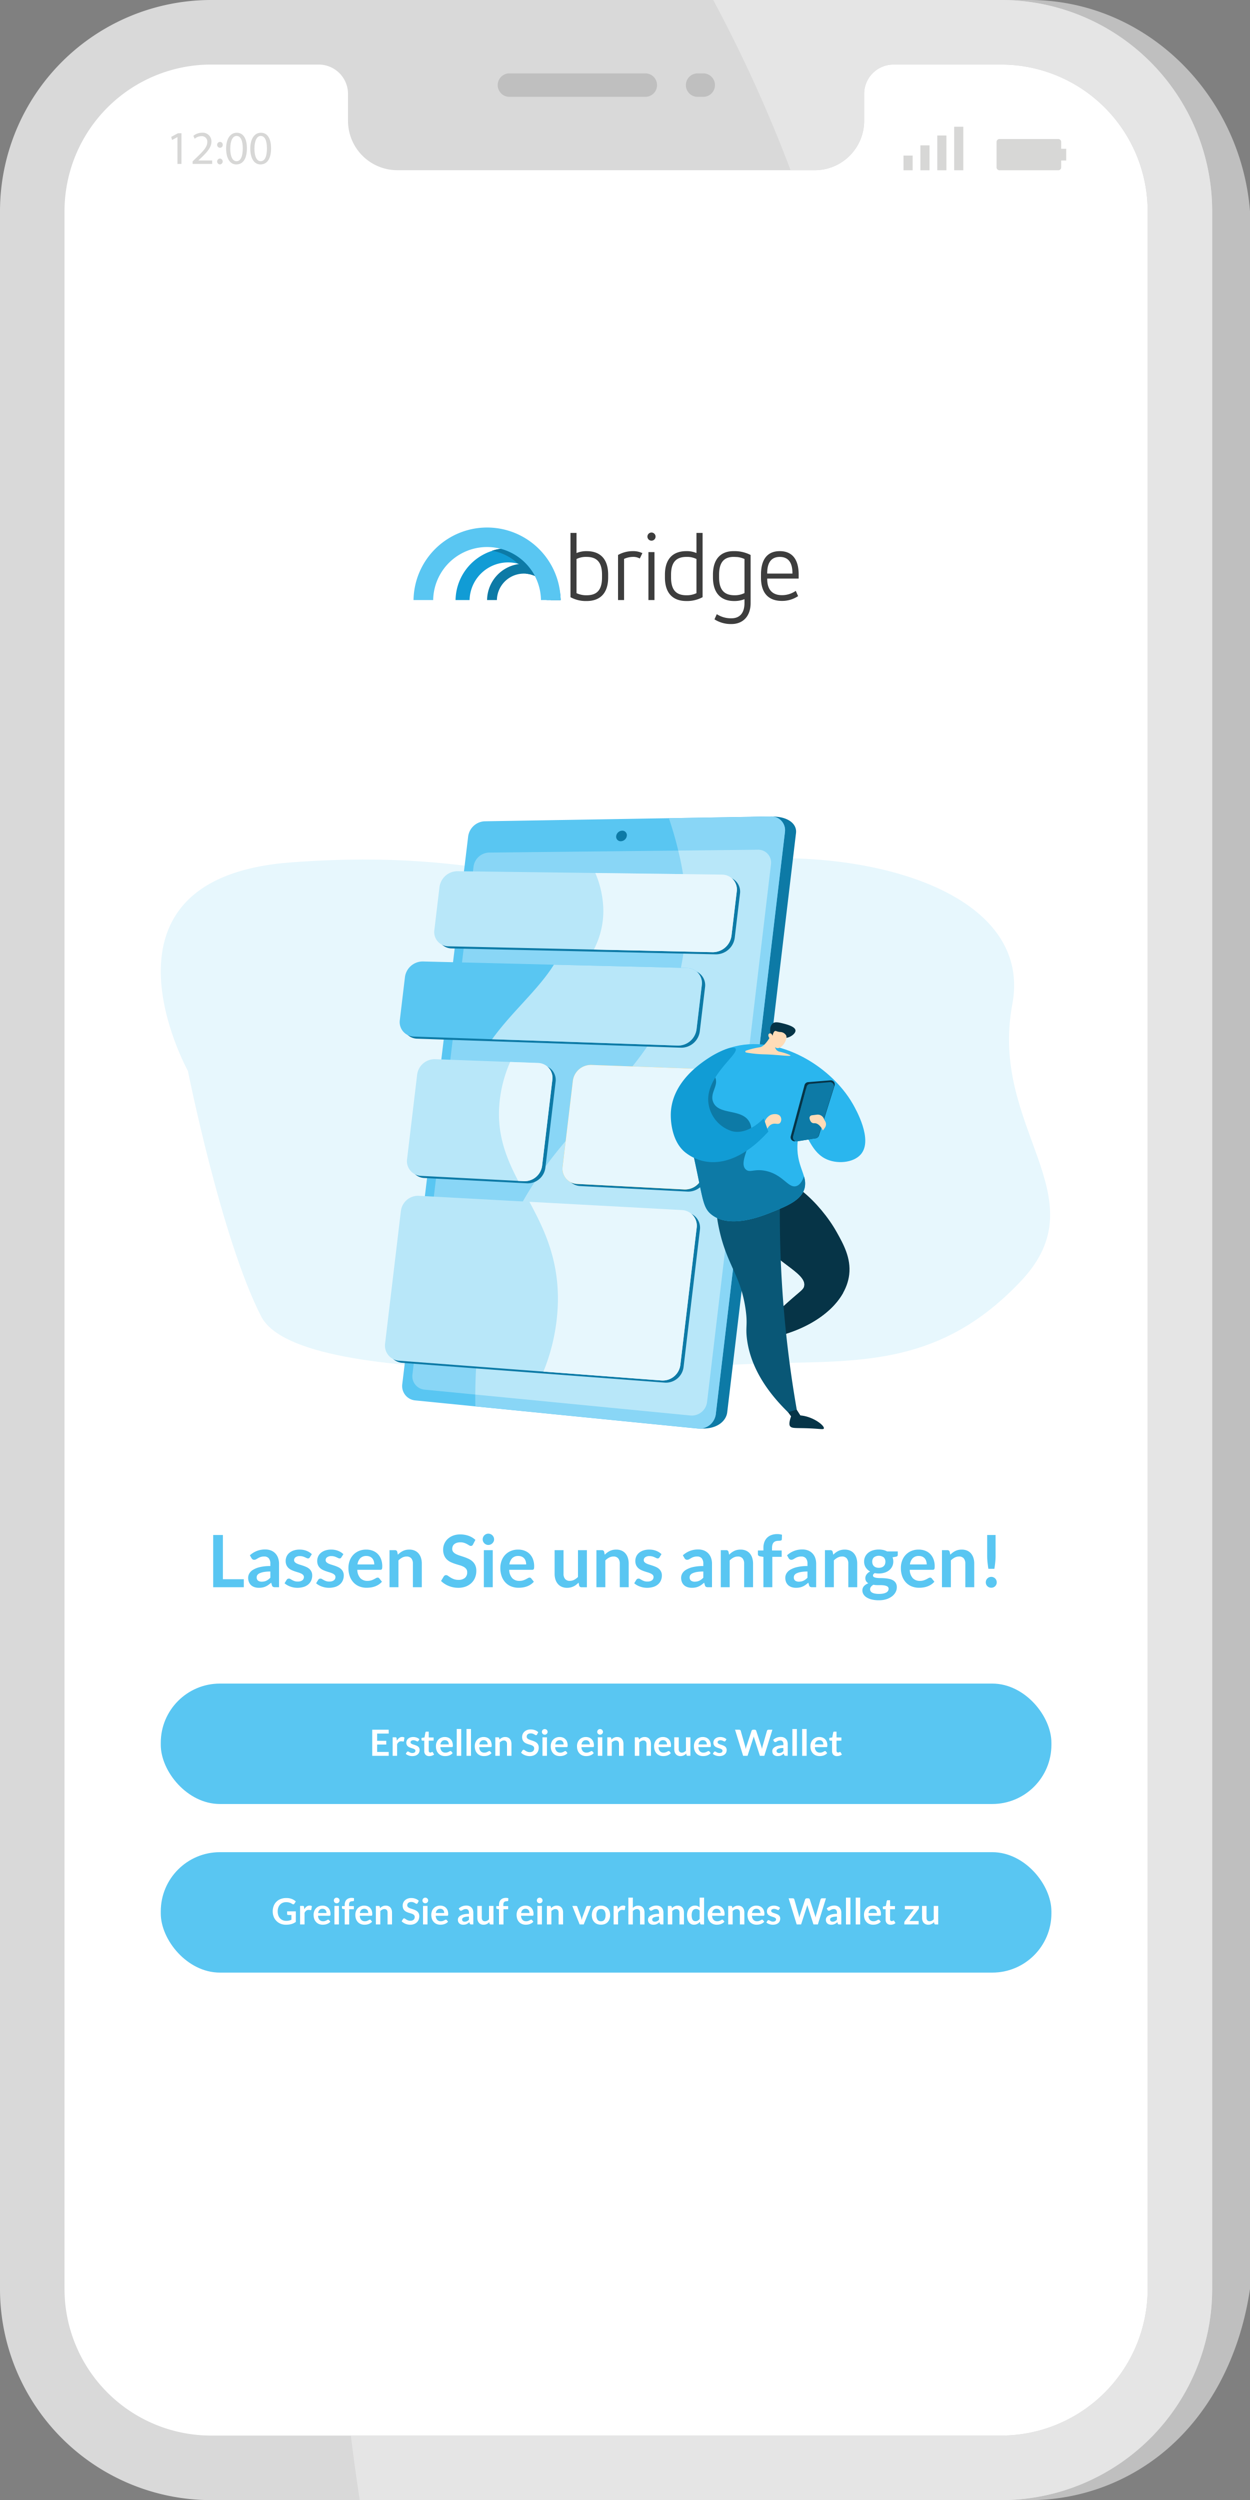 <svg xmlns="http://www.w3.org/2000/svg" xmlns:xlink="http://www.w3.org/1999/xlink" viewBox="0 0 246.44 492.608">
  <rect x="0" y="0" width="246.44" height="492.608" fill="#808080" stroke="none"/>
  <defs>
    <linearGradient id="a" x1="56.321" y1="643.566" x2="56.665" y2="645.206" gradientTransform="matrix(50.245, 0, 0, -41.369, -2729.47, 26945.529)" gradientUnits="userSpaceOnUse">
      <stop offset="0.004" stop-color="#f36f56"/>
      <stop offset="1" stop-color="#ffc444"/>
    </linearGradient>
  </defs>
  <path d="M202.987,0H146.246a280.288,280.288,0,0,1,15.242,33.535h4.778a9.733,9.733,0,0,0,9.733-9.733V18.503a5.782,5.782,0,0,1,5.782-5.782h21.2a28.909,28.909,0,0,1,28.909,28.909v409.35a28.909,28.909,0,0,1-28.909,28.909H74.804q.76,6.263,1.75,12.719H202.987a41.486,41.486,0,0,0,27.501-10.379c8.661-7.634,14.126-18.802,15.952-31.249V41.627C244.614,18.639,225.975,0,202.987,0Z" transform="translate(0 0)" style="fill: #bfbfbf"/>
  <polygon points="8.231 463.181 26.385 485 213.462 485 230.077 463.181 229.33 22.148 205.154 3.649 30.692 3.649 6.077 34.176 8.231 463.181" style="fill: #fff"/>
  <path d="M197.356,0H41.627A41.642,41.642,0,0,0,0,41.627V450.981a41.629,41.629,0,0,0,41.627,41.627H197.356a41.629,41.629,0,0,0,41.627-41.627V41.627A41.629,41.629,0,0,0,197.356,0ZM226.26,64.6V450.98a28.909,28.909,0,0,1-28.909,28.909H41.628a28.909,28.909,0,0,1-28.909-28.909V426.802h-0V64.6h0V41.63A28.909,28.909,0,0,1,41.628,12.721H62.828a5.782,5.782,0,0,1,5.782,5.782v5.3a9.733,9.733,0,0,0,9.733,9.733h82.294a9.733,9.733,0,0,0,9.733-9.733V18.503a5.782,5.782,0,0,1,5.782-5.782h21.2A28.909,28.909,0,0,1,226.26,41.63Z" transform="translate(0 0)" style="fill: #d9d9d9"/>
  <g>
    <path d="M137.584,14.456h1.012a2.313,2.313,0,1,1,0,4.625h-1.012a2.313,2.313,0,1,1,0-4.625Z" transform="translate(0 0)" style="fill: #bfbfbf"/>
    <path d="M100.388,14.456H127.273a2.313,2.313,0,0,1,0,4.625H100.388a2.313,2.313,0,0,1,0-4.625Z" transform="translate(0 0)" style="fill: #bfbfbf"/>
  </g>
  <g>
    <path d="M209.216,29.318V27.969a.581.581,0,0,0-.581-.581H197.054a.581.581,0,0,0-.581.581v5.001a.581.581,0,0,0,.581.581h11.581a.581.581,0,0,0,.581-.581V31.62h.992V29.318Z" transform="translate(0 0)" style="fill: #d7d7d6"/>
    <rect x="188.116" y="24.972" width="1.802" height="8.578" style="fill: #d7d7d6"/>
    <rect x="184.787" y="26.696" width="1.802" height="6.855" style="fill: #d7d7d6"/>
    <rect x="181.457" y="28.641" width="1.802" height="4.909" style="fill: #d7d7d6"/>
    <rect x="178.128" y="30.652" width="1.802" height="2.899" style="fill: #d7d7d6"/>
    <polygon points="33.759 26.961 33.917 27.584 34.967 27.017 34.985 27.017 34.985 32.297 35.776 32.297 35.776 26.255 35.079 26.255 33.759 26.961" style="fill: #d7d7d6"/>
    <path d="M39.118,31.6l.484-.446c1.274-1.227,2.082-2.129,2.082-3.244a1.7,1.7,0,0,0-1.85-1.757,2.653,2.653,0,0,0-1.711.613l.261.577a2.054,2.054,0,0,1,1.283-.511,1.078,1.078,0,0,1,1.199,1.181c-.009.911-.706,1.692-2.25,3.16l-.641.623V32.297h3.858v-.679H39.118Z" transform="translate(0 0)" style="fill: #d7d7d6"/>
    <path d="M43.362,31.238a.582.582,0,0,0-.009,1.162.582.582,0,0,0,.009-1.162Z" transform="translate(0 0)" style="fill: #d7d7d6"/>
    <path d="M43.362,27.956a.582.582,0,0,0-.009,1.162.542.542,0,0,0,.558-.577A.547.547,0,0,0,43.362,27.956Z" transform="translate(0 0)" style="fill: #d7d7d6"/>
    <path d="M46.68,26.153c-1.227,0-2.101,1.116-2.101,3.142.018,1.999.818,3.105,1.998,3.105,1.339,0,2.101-1.134,2.101-3.188C48.678,27.287,47.953,26.153,46.68,26.153ZM46.624,31.767c-.744,0-1.227-.892-1.227-2.463,0-1.646.521-2.519,1.236-2.519.846,0,1.227.976,1.227,2.463C47.86,30.791,47.461,31.767,46.624,31.767Z" transform="translate(0 0)" style="fill: #d7d7d6"/>
    <path d="M51.444,26.153c-1.227,0-2.101,1.116-2.101,3.142.018,1.999.818,3.105,1.998,3.105,1.339,0,2.101-1.134,2.101-3.188C53.443,27.287,52.718,26.153,51.444,26.153ZM51.389,31.767c-.744,0-1.227-.892-1.227-2.463,0-1.646.521-2.519,1.236-2.519.846,0,1.227.976,1.227,2.463C52.625,30.791,52.225,31.767,51.389,31.767Z" transform="translate(0 0)" style="fill: #d7d7d6"/>
  </g>
  <path d="M197.356,0H140.616A280.29,280.29,0,0,1,155.858,33.535h4.778a9.733,9.733,0,0,0,9.733-9.733V18.503a5.782,5.782,0,0,1,5.782-5.782h21.2A28.909,28.909,0,0,1,226.26,41.63v409.35a28.909,28.909,0,0,1-28.909,28.909H69.174q.76,6.263,1.75,12.719H197.356a41.629,41.629,0,0,0,41.627-41.627V41.627A41.629,41.629,0,0,0,197.356,0Z" transform="translate(0 0)" style="fill: #e5e5e5"/>
  <g style="isolation: isolate">
    <g style="isolation: isolate">
      <path d="M43.944,311.158h4.122v1.581H42.029V302.445h1.915Z" transform="translate(0 0)" style="fill: #59c6f2"/>
      <path d="M55.013,312.738h-.79a.851.851,0,0,1-.392-.075.484.484,0,0,1-.214-.303l-.156-.52a6.191,6.191,0,0,1-.545.438,3.292,3.292,0,0,1-.552.316,2.8,2.8,0,0,1-.605.192,3.626,3.626,0,0,1-.712.064,2.79,2.79,0,0,1-.854-.125,1.84,1.84,0,0,1-.673-.375,1.706,1.706,0,0,1-.438-.622,2.209,2.209,0,0,1-.157-.864,1.701,1.701,0,0,1,.218-.818,2.047,2.047,0,0,1,.723-.729,4.6,4.6,0,0,1,1.345-.539,8.59,8.59,0,0,1,2.086-.214v-.431a1.635,1.635,0,0,0-.31-1.094,1.13,1.13,0,0,0-.9-.355,2.177,2.177,0,0,0-.712.1,2.792,2.792,0,0,0-.495.224q-.209.125-.388.225a.786.786,0,0,1-.392.1.506.506,0,0,1-.306-.093.731.731,0,0,1-.207-.228l-.32-.562a4.343,4.343,0,0,1,3.04-1.153,2.946,2.946,0,0,1,1.143.21,2.43,2.43,0,0,1,.851.584,2.501,2.501,0,0,1,.53.893,3.432,3.432,0,0,1,.182,1.139Zm-3.417-1.096a2.359,2.359,0,0,0,.498-.049,1.89,1.89,0,0,0,.431-.147,2.291,2.291,0,0,0,.392-.242,3.483,3.483,0,0,0,.381-.34V309.642a7.153,7.153,0,0,0-1.285.097,3.431,3.431,0,0,0-.829.248,1.06,1.06,0,0,0-.444.352.78.78,0,0,0-.132.437.771.771,0,0,0,.273.667A1.184,1.184,0,0,0,51.596,311.642Z" transform="translate(0 0)" style="fill: #59c6f2"/>
      <path d="M61.078,306.858a.46.46,0,0,1-.149.16.385.385,0,0,1-.199.046.626.626,0,0,1-.273-.071c-.098-.047-.21-.101-.339-.16a3.027,3.027,0,0,0-.438-.16,2.103,2.103,0,0,0-.58-.071,1.351,1.351,0,0,0-.818.221.685.685,0,0,0-.299.577.551.551,0,0,0,.152.395,1.374,1.374,0,0,0,.406.281,3.995,3.995,0,0,0,.573.217c.213.064.432.134.654.21a7.03,7.03,0,0,1,.655.26,2.286,2.286,0,0,1,.573.37,1.717,1.717,0,0,1,.405.538,1.696,1.696,0,0,1,.153.754,2.427,2.427,0,0,1-.192.972,2.131,2.131,0,0,1-.562.769,2.633,2.633,0,0,1-.915.506,4.265,4.265,0,0,1-1.985.114,4.327,4.327,0,0,1-.69-.189,3.794,3.794,0,0,1-.612-.285,2.951,2.951,0,0,1-.495-.356l.406-.669a.566.566,0,0,1,.185-.185.516.516,0,0,1,.271-.064.567.567,0,0,1,.31.092c.098.062.21.128.339.199a3.038,3.038,0,0,0,.451.2,1.998,1.998,0,0,0,.659.092,1.71,1.71,0,0,0,.537-.075,1.134,1.134,0,0,0,.37-.196.729.729,0,0,0,.214-.281.843.843,0,0,0,.067-.331.589.589,0,0,0-.153-.42,1.34,1.34,0,0,0-.405-.285,4.01,4.01,0,0,0-.577-.217q-.324-.096-.662-.21a6.113,6.113,0,0,1-.661-.267,2.234,2.234,0,0,1-.577-.388,1.754,1.754,0,0,1-.405-.577,2.002,2.002,0,0,1-.153-.826,2.111,2.111,0,0,1,.178-.854,1.995,1.995,0,0,1,.523-.708,2.588,2.588,0,0,1,.861-.484,3.584,3.584,0,0,1,1.192-.182,3.654,3.654,0,0,1,1.374.249,3.111,3.111,0,0,1,1.032.655Z" transform="translate(0 0)" style="fill: #59c6f2"/>
      <path d="M67.299,306.858a.46.46,0,0,1-.149.16.385.385,0,0,1-.199.046.626.626,0,0,1-.273-.071c-.098-.047-.21-.101-.339-.16a3.027,3.027,0,0,0-.438-.16,2.103,2.103,0,0,0-.58-.071,1.351,1.351,0,0,0-.818.221.685.685,0,0,0-.299.577.551.551,0,0,0,.152.395,1.374,1.374,0,0,0,.406.281,3.995,3.995,0,0,0,.573.217c.213.064.432.134.654.21a7.03,7.03,0,0,1,.655.26,2.286,2.286,0,0,1,.573.37,1.717,1.717,0,0,1,.405.538,1.696,1.696,0,0,1,.153.754,2.427,2.427,0,0,1-.192.972,2.131,2.131,0,0,1-.562.769,2.633,2.633,0,0,1-.915.506,4.265,4.265,0,0,1-1.985.114,4.327,4.327,0,0,1-.69-.189,3.794,3.794,0,0,1-.612-.285,2.951,2.951,0,0,1-.495-.356l.406-.669a.566.566,0,0,1,.185-.185.516.516,0,0,1,.271-.064.567.567,0,0,1,.31.092c.098.062.21.128.339.199a3.038,3.038,0,0,0,.451.2,1.998,1.998,0,0,0,.659.092,1.71,1.71,0,0,0,.537-.075,1.134,1.134,0,0,0,.37-.196.729.729,0,0,0,.214-.281.843.843,0,0,0,.067-.331.589.589,0,0,0-.153-.42,1.34,1.34,0,0,0-.405-.285,4.01,4.01,0,0,0-.577-.217q-.324-.096-.662-.21a6.113,6.113,0,0,1-.661-.267,2.234,2.234,0,0,1-.577-.388,1.754,1.754,0,0,1-.405-.577,2.002,2.002,0,0,1-.153-.826,2.111,2.111,0,0,1,.178-.854,1.995,1.995,0,0,1,.523-.708,2.588,2.588,0,0,1,.861-.484,3.584,3.584,0,0,1,1.192-.182,3.654,3.654,0,0,1,1.374.249,3.111,3.111,0,0,1,1.032.655Z" transform="translate(0 0)" style="fill: #59c6f2"/>
      <path d="M72.205,305.321a3.55,3.55,0,0,1,1.271.221,2.784,2.784,0,0,1,1,.644,2.938,2.938,0,0,1,.655,1.04,3.93,3.93,0,0,1,.234,1.406,2.577,2.577,0,0,1-.018.331.538.538,0,0,1-.063.207.262.262,0,0,1-.125.106.525.525,0,0,1-.199.032H70.446a2.515,2.515,0,0,0,.605,1.651,1.886,1.886,0,0,0,1.396.527,2.415,2.415,0,0,0,.736-.1,3.44,3.44,0,0,0,.541-.221q.231-.121.406-.221a.679.679,0,0,1,.338-.1.379.379,0,0,1,.185.042.415.415,0,0,1,.136.121l.513.641a2.921,2.921,0,0,1-.655.573,3.652,3.652,0,0,1-.758.37,4.134,4.134,0,0,1-.805.196,5.735,5.735,0,0,1-.794.057,3.899,3.899,0,0,1-1.416-.253,3.176,3.176,0,0,1-1.14-.748,3.502,3.502,0,0,1-.761-1.224,4.729,4.729,0,0,1-.278-1.691,4.048,4.048,0,0,1,.242-1.406,3.372,3.372,0,0,1,.694-1.146,3.259,3.259,0,0,1,1.104-.772A3.629,3.629,0,0,1,72.205,305.321Zm.035,1.26a1.628,1.628,0,0,0-1.203.435,2.14,2.14,0,0,0-.555,1.231h3.303a2.168,2.168,0,0,0-.093-.645,1.485,1.485,0,0,0-.284-.53,1.35,1.35,0,0,0-.484-.359A1.645,1.645,0,0,0,72.24,306.581Z" transform="translate(0 0)" style="fill: #59c6f2"/>
      <path d="M76.795,312.738v-7.304h1.075a.432.432,0,0,1,.448.32l.121.577a4.027,4.027,0,0,1,.467-.413,3.266,3.266,0,0,1,.52-.32,2.651,2.651,0,0,1,.587-.206,3.09,3.09,0,0,1,.684-.071,2.619,2.619,0,0,1,1.061.203,2.098,2.098,0,0,1,.772.57,2.501,2.501,0,0,1,.47.875,3.731,3.731,0,0,1,.16,1.121v4.648H81.401v-4.648a1.556,1.556,0,0,0-.31-1.036,1.146,1.146,0,0,0-.929-.367,1.831,1.831,0,0,0-.854.207,3.073,3.073,0,0,0-.754.562v5.282Z" transform="translate(0 0)" style="fill: #59c6f2"/>
      <path d="M93.254,304.317a.534.534,0,0,1-.182.221.457.457,0,0,1-.246.064.625.625,0,0,1-.32-.11c-.118-.073-.259-.155-.42-.246A3.461,3.461,0,0,0,91.521,304a2.395,2.395,0,0,0-.766-.11,2.257,2.257,0,0,0-.694.096,1.479,1.479,0,0,0-.498.267,1.063,1.063,0,0,0-.303.409,1.346,1.346,0,0,0-.1.523.906.906,0,0,0,.203.605,1.693,1.693,0,0,0,.537.413,5.068,5.068,0,0,0,.762.306c.285.09.575.186.872.288a8.327,8.327,0,0,1,.872.356,3.006,3.006,0,0,1,.762.513,2.317,2.317,0,0,1,.537.758,2.626,2.626,0,0,1,.203,1.089,3.545,3.545,0,0,1-.238,1.306,3.02,3.02,0,0,1-.697,1.061,3.296,3.296,0,0,1-1.121.712,4.128,4.128,0,0,1-1.517.26,4.855,4.855,0,0,1-.968-.096,5.083,5.083,0,0,1-.915-.274,4.707,4.707,0,0,1-.818-.427,4.064,4.064,0,0,1-.681-.555l.556-.918a.704.704,0,0,1,.188-.167.461.461,0,0,1,.246-.067.679.679,0,0,1,.384.146q.207.146.488.324a3.702,3.702,0,0,0,.662.324,2.556,2.556,0,0,0,.914.146,1.878,1.878,0,0,0,1.268-.388,1.393,1.393,0,0,0,.448-1.114,1.032,1.032,0,0,0-.203-.662,1.634,1.634,0,0,0-.537-.431,4.04,4.04,0,0,0-.762-.295q-.428-.121-.868-.264a7.455,7.455,0,0,1-.869-.341,2.825,2.825,0,0,1-.762-.52,2.361,2.361,0,0,1-.537-.801,3.042,3.042,0,0,1-.203-1.185,2.838,2.838,0,0,1,.879-2.043,3.228,3.228,0,0,1,1.058-.662,3.851,3.851,0,0,1,1.431-.249,4.794,4.794,0,0,1,1.68.285,3.801,3.801,0,0,1,1.311.797Z" transform="translate(0 0)" style="fill: #59c6f2"/>
      <path d="M97.412,303.306a1.005,1.005,0,0,1-.093.427,1.161,1.161,0,0,1-.604.587,1.109,1.109,0,0,1-.441.089,1.061,1.061,0,0,1-.431-.089,1.135,1.135,0,0,1-.591-.587,1.032,1.032,0,0,1-.089-.427,1.099,1.099,0,0,1,.089-.441,1.117,1.117,0,0,1,.238-.356,1.131,1.131,0,0,1,.353-.238,1.053,1.053,0,0,1,.431-.089,1.1,1.1,0,0,1,.441.089,1.175,1.175,0,0,1,.359.238,1.151,1.151,0,0,1,.245.356A1.069,1.069,0,0,1,97.412,303.306Zm-.264,2.128v7.304H95.39v-7.304Z" transform="translate(0 0)" style="fill: #59c6f2"/>
      <path d="M102.153,305.321a3.55,3.55,0,0,1,1.271.221,2.784,2.784,0,0,1,1,.644,2.938,2.938,0,0,1,.655,1.04,3.93,3.93,0,0,1,.234,1.406,2.577,2.577,0,0,1-.018.331.537.537,0,0,1-.063.207.262.262,0,0,1-.125.106.524.524,0,0,1-.199.032H100.394a2.515,2.515,0,0,0,.605,1.651,1.886,1.886,0,0,0,1.396.527,2.415,2.415,0,0,0,.736-.1,3.44,3.44,0,0,0,.541-.221q.231-.121.406-.221a.679.679,0,0,1,.338-.1.379.379,0,0,1,.185.042.415.415,0,0,1,.136.121l.513.641a2.92,2.92,0,0,1-.655.573,3.652,3.652,0,0,1-.758.37,4.134,4.134,0,0,1-.805.196,5.735,5.735,0,0,1-.794.057,3.899,3.899,0,0,1-1.416-.253,3.176,3.176,0,0,1-1.14-.748,3.502,3.502,0,0,1-.761-1.224,4.729,4.729,0,0,1-.278-1.691,4.048,4.048,0,0,1,.242-1.406,3.372,3.372,0,0,1,.694-1.146,3.259,3.259,0,0,1,1.104-.772A3.629,3.629,0,0,1,102.153,305.321Zm.035,1.26a1.628,1.628,0,0,0-1.203.435,2.14,2.14,0,0,0-.555,1.231h3.303a2.168,2.168,0,0,0-.093-.645,1.485,1.485,0,0,0-.284-.53,1.35,1.35,0,0,0-.484-.359A1.645,1.645,0,0,0,102.188,306.581Z" transform="translate(0 0)" style="fill: #59c6f2"/>
      <path d="M111.101,305.435v4.642a1.557,1.557,0,0,0,.31,1.036,1.147,1.147,0,0,0,.929.367,1.861,1.861,0,0,0,.854-.203,2.984,2.984,0,0,0,.754-.559v-5.282h1.759v7.304h-1.075a.432.432,0,0,1-.448-.32l-.121-.584a5.071,5.071,0,0,1-.47.417,2.801,2.801,0,0,1-.517.32,2.869,2.869,0,0,1-.591.207,2.952,2.952,0,0,1-.68.075,2.59,2.59,0,0,1-1.057-.203,2.112,2.112,0,0,1-.772-.573,2.498,2.498,0,0,1-.474-.879,3.731,3.731,0,0,1-.16-1.121v-4.642Z" transform="translate(0 0)" style="fill: #59c6f2"/>
      <path d="M117.585,312.738v-7.304h1.075a.432.432,0,0,1,.448.32l.121.577a4.026,4.026,0,0,1,.467-.413,3.266,3.266,0,0,1,.52-.32,2.651,2.651,0,0,1,.587-.206,3.09,3.09,0,0,1,.684-.071,2.619,2.619,0,0,1,1.061.203,2.098,2.098,0,0,1,.772.57,2.501,2.501,0,0,1,.47.875,3.731,3.731,0,0,1,.16,1.121v4.648h-1.759v-4.648a1.556,1.556,0,0,0-.31-1.036,1.146,1.146,0,0,0-.929-.367,1.831,1.831,0,0,0-.855.207,3.073,3.073,0,0,0-.754.562v5.282Z" transform="translate(0 0)" style="fill: #59c6f2"/>
      <path d="M130.014,306.858a.46.46,0,0,1-.149.16.386.386,0,0,1-.199.046.626.626,0,0,1-.273-.071c-.098-.047-.21-.101-.339-.16a3.026,3.026,0,0,0-.438-.16,2.103,2.103,0,0,0-.58-.071,1.351,1.351,0,0,0-.818.221.685.685,0,0,0-.299.577.551.551,0,0,0,.152.395,1.374,1.374,0,0,0,.406.281,3.995,3.995,0,0,0,.573.217c.213.064.432.134.654.21a7.029,7.029,0,0,1,.655.26,2.286,2.286,0,0,1,.573.37,1.717,1.717,0,0,1,.405.538,1.695,1.695,0,0,1,.153.754,2.427,2.427,0,0,1-.192.972,2.131,2.131,0,0,1-.562.769,2.633,2.633,0,0,1-.915.506,4.265,4.265,0,0,1-1.985.114,4.326,4.326,0,0,1-.69-.189,3.794,3.794,0,0,1-.612-.285,2.951,2.951,0,0,1-.495-.356l.406-.669a.566.566,0,0,1,.185-.185.516.516,0,0,1,.271-.064.567.567,0,0,1,.31.092c.098.062.21.128.339.199a3.038,3.038,0,0,0,.451.2,1.998,1.998,0,0,0,.659.092,1.71,1.71,0,0,0,.537-.075,1.134,1.134,0,0,0,.37-.196.729.729,0,0,0,.214-.281.843.843,0,0,0,.067-.331.589.589,0,0,0-.153-.42,1.34,1.34,0,0,0-.405-.285,4.01,4.01,0,0,0-.577-.217q-.324-.096-.662-.21a6.113,6.113,0,0,1-.661-.267,2.234,2.234,0,0,1-.577-.388,1.754,1.754,0,0,1-.405-.577,2.002,2.002,0,0,1-.153-.826,2.111,2.111,0,0,1,.178-.854,1.995,1.995,0,0,1,.523-.708,2.588,2.588,0,0,1,.861-.484,3.584,3.584,0,0,1,1.192-.182,3.654,3.654,0,0,1,1.374.249,3.111,3.111,0,0,1,1.032.655Z" transform="translate(0 0)" style="fill: #59c6f2"/>
      <path d="M140.373,312.738h-.79a.851.851,0,0,1-.392-.075.484.484,0,0,1-.214-.303l-.156-.52a6.192,6.192,0,0,1-.545.438,3.293,3.293,0,0,1-.552.316,2.8,2.8,0,0,1-.604.192,3.626,3.626,0,0,1-.712.064,2.79,2.79,0,0,1-.854-.125,1.84,1.84,0,0,1-.673-.375,1.706,1.706,0,0,1-.438-.622,2.209,2.209,0,0,1-.157-.864,1.701,1.701,0,0,1,.218-.818,2.047,2.047,0,0,1,.723-.729,4.6,4.6,0,0,1,1.345-.539,8.59,8.59,0,0,1,2.086-.214v-.431a1.635,1.635,0,0,0-.31-1.094,1.13,1.13,0,0,0-.9-.355,2.177,2.177,0,0,0-.712.1,2.791,2.791,0,0,0-.495.224q-.209.125-.388.225a.786.786,0,0,1-.392.1.506.506,0,0,1-.306-.093.732.732,0,0,1-.207-.228l-.32-.562a4.343,4.343,0,0,1,3.04-1.153,2.946,2.946,0,0,1,1.143.21,2.43,2.43,0,0,1,.851.584,2.501,2.501,0,0,1,.53.893,3.432,3.432,0,0,1,.182,1.139Zm-3.417-1.096a2.358,2.358,0,0,0,.498-.049,1.89,1.89,0,0,0,.431-.147,2.291,2.291,0,0,0,.392-.242,3.483,3.483,0,0,0,.381-.34V309.642a7.153,7.153,0,0,0-1.285.097,3.431,3.431,0,0,0-.829.248,1.061,1.061,0,0,0-.444.352.78.78,0,0,0-.132.437.771.771,0,0,0,.273.667A1.184,1.184,0,0,0,136.956,311.642Z" transform="translate(0 0)" style="fill: #59c6f2"/>
      <path d="M142.102,312.738v-7.304h1.075a.432.432,0,0,1,.448.32l.121.577a4.027,4.027,0,0,1,.467-.413,3.266,3.266,0,0,1,.52-.32,2.651,2.651,0,0,1,.587-.206,3.09,3.09,0,0,1,.684-.071,2.619,2.619,0,0,1,1.061.203,2.098,2.098,0,0,1,.772.57,2.501,2.501,0,0,1,.47.875,3.731,3.731,0,0,1,.16,1.121v4.648h-1.759v-4.648a1.556,1.556,0,0,0-.31-1.036,1.146,1.146,0,0,0-.929-.367,1.831,1.831,0,0,0-.854.207,3.073,3.073,0,0,0-.754.562v5.282Z" transform="translate(0 0)" style="fill: #59c6f2"/>
      <path d="M150.509,312.738v-5.979l-.634-.1a.674.674,0,0,1-.331-.143.372.372,0,0,1-.124-.299v-.719h1.089v-.541a3.153,3.153,0,0,1,.188-1.125,2.279,2.279,0,0,1,1.398-1.381,3.294,3.294,0,0,1,1.14-.185,3.136,3.136,0,0,1,.939.135l-.035.882a.257.257,0,0,1-.192.256,1.544,1.544,0,0,1-.413.05,2.089,2.089,0,0,0-.559.068.943.943,0,0,0-.417.235,1.073,1.073,0,0,0-.26.441,2.219,2.219,0,0,0-.089.68v.484h1.9v1.253h-1.844v5.987Z" transform="translate(0 0)" style="fill: #59c6f2"/>
      <path d="M160.91,312.738h-.79a.851.851,0,0,1-.392-.075.484.484,0,0,1-.214-.303l-.156-.52a6.192,6.192,0,0,1-.545.438,3.293,3.293,0,0,1-.552.316,2.8,2.8,0,0,1-.604.192,3.626,3.626,0,0,1-.712.064,2.79,2.79,0,0,1-.854-.125,1.84,1.84,0,0,1-.673-.375,1.706,1.706,0,0,1-.438-.622,2.209,2.209,0,0,1-.157-.864,1.701,1.701,0,0,1,.218-.818,2.047,2.047,0,0,1,.723-.729,4.6,4.6,0,0,1,1.345-.539,8.59,8.59,0,0,1,2.086-.214v-.431a1.635,1.635,0,0,0-.31-1.094,1.13,1.13,0,0,0-.9-.355,2.177,2.177,0,0,0-.712.1,2.791,2.791,0,0,0-.495.224q-.209.125-.388.225a.786.786,0,0,1-.392.1.506.506,0,0,1-.306-.093.732.732,0,0,1-.207-.228l-.32-.562a4.343,4.343,0,0,1,3.04-1.153,2.946,2.946,0,0,1,1.143.21,2.43,2.43,0,0,1,.851.584,2.501,2.501,0,0,1,.53.893,3.432,3.432,0,0,1,.182,1.139Zm-3.417-1.096a2.358,2.358,0,0,0,.498-.049,1.89,1.89,0,0,0,.431-.147,2.291,2.291,0,0,0,.392-.242,3.484,3.484,0,0,0,.381-.34V309.642a7.153,7.153,0,0,0-1.285.097,3.431,3.431,0,0,0-.829.248,1.061,1.061,0,0,0-.444.352.78.78,0,0,0-.132.437.771.771,0,0,0,.273.667A1.184,1.184,0,0,0,157.493,311.642Z" transform="translate(0 0)" style="fill: #59c6f2"/>
      <path d="M162.639,312.738v-7.304h1.075a.432.432,0,0,1,.448.32l.121.577a4.027,4.027,0,0,1,.467-.413,3.266,3.266,0,0,1,.52-.32,2.651,2.651,0,0,1,.587-.206,3.09,3.09,0,0,1,.684-.071,2.619,2.619,0,0,1,1.061.203,2.098,2.098,0,0,1,.772.57,2.501,2.501,0,0,1,.47.875,3.731,3.731,0,0,1,.16,1.121v4.648h-1.759v-4.648a1.556,1.556,0,0,0-.31-1.036,1.146,1.146,0,0,0-.929-.367,1.831,1.831,0,0,0-.854.207,3.073,3.073,0,0,0-.754.562v5.282Z" transform="translate(0 0)" style="fill: #59c6f2"/>
      <path d="M173.26,305.307a3.893,3.893,0,0,1,.883.096,3.048,3.048,0,0,1,.755.281h2.1v.655a.36.36,0,0,1-.086.256.506.506,0,0,1-.291.128l-.655.121a2.342,2.342,0,0,1,.11.392,2.304,2.304,0,0,1,.039.434,2.173,2.173,0,0,1-.217.979,2.205,2.205,0,0,1-.599.744,2.769,2.769,0,0,1-.903.473,3.706,3.706,0,0,1-1.136.167,4.089,4.089,0,0,1-.805-.078q-.341.208-.342.466a.344.344,0,0,0,.203.326,1.645,1.645,0,0,0,.534.147,5.844,5.844,0,0,0,.751.043c.28,0,.566.012.861.036a6.701,6.701,0,0,1,.861.125,2.525,2.525,0,0,1,.751.282,1.512,1.512,0,0,1,.534.525,1.62,1.62,0,0,1,.202.853,2.012,2.012,0,0,1-.238.943,2.525,2.525,0,0,1-.69.814,3.607,3.607,0,0,1-1.106.575,4.742,4.742,0,0,1-1.495.218,5.748,5.748,0,0,1-1.445-.16,3.376,3.376,0,0,1-1.015-.427,1.856,1.856,0,0,1-.602-.616,1.444,1.444,0,0,1-.199-.726,1.241,1.241,0,0,1,.313-.861,2.148,2.148,0,0,1,.868-.555,1.205,1.205,0,0,1-.434-.399,1.157,1.157,0,0,1-.164-.647,1.085,1.085,0,0,1,.057-.338,1.369,1.369,0,0,1,.175-.345,1.71,1.71,0,0,1,.295-.324,2.052,2.052,0,0,1,.42-.274,2.304,2.304,0,0,1-.871-.797,2.123,2.123,0,0,1-.317-1.167,2.176,2.176,0,0,1,.217-.979,2.206,2.206,0,0,1,.605-.748,2.771,2.771,0,0,1,.918-.473A3.915,3.915,0,0,1,173.26,305.307Zm1.929,7.738a.499.499,0,0,0-.128-.356.83.83,0,0,0-.349-.214,2.53,2.53,0,0,0-.516-.113,5.108,5.108,0,0,0-.627-.037h-.684a2.916,2.916,0,0,1-.68-.078,1.59,1.59,0,0,0-.48.388.796.796,0,0,0-.182.516.707.707,0,0,0,.097.359.799.799,0,0,0,.306.288,1.823,1.823,0,0,0,.545.189,4.216,4.216,0,0,0,.818.067,4.096,4.096,0,0,0,.847-.076,2.021,2.021,0,0,0,.588-.211.893.893,0,0,0,.338-.32A.792.792,0,0,0,175.189,313.045Zm-1.929-4.136a1.644,1.644,0,0,0,.569-.089,1.113,1.113,0,0,0,.402-.246,1.014,1.014,0,0,0,.242-.377,1.38,1.38,0,0,0,.082-.484,1.145,1.145,0,0,0-.324-.857,1.648,1.648,0,0,0-1.943,0,1.145,1.145,0,0,0-.324.857,1.358,1.358,0,0,0,.082.477,1.054,1.054,0,0,0,.242.381,1.083,1.083,0,0,0,.405.249A1.654,1.654,0,0,0,173.26,308.909Z" transform="translate(0 0)" style="fill: #59c6f2"/>
      <path d="M181.119,305.321a3.55,3.55,0,0,1,1.271.221,2.784,2.784,0,0,1,1,.644,2.938,2.938,0,0,1,.655,1.04,3.93,3.93,0,0,1,.234,1.406,2.577,2.577,0,0,1-.018.331.537.537,0,0,1-.063.207.262.262,0,0,1-.125.106.524.524,0,0,1-.199.032h-4.514a2.515,2.515,0,0,0,.605,1.651,1.886,1.886,0,0,0,1.396.527,2.415,2.415,0,0,0,.736-.1,3.44,3.44,0,0,0,.541-.221q.231-.121.406-.221a.679.679,0,0,1,.338-.1.379.379,0,0,1,.185.042.415.415,0,0,1,.136.121l.513.641a2.92,2.92,0,0,1-.655.573,3.652,3.652,0,0,1-.758.37,4.134,4.134,0,0,1-.805.196,5.735,5.735,0,0,1-.794.057,3.899,3.899,0,0,1-1.416-.253,3.176,3.176,0,0,1-1.14-.748,3.502,3.502,0,0,1-.761-1.224,4.729,4.729,0,0,1-.278-1.691,4.048,4.048,0,0,1,.242-1.406,3.372,3.372,0,0,1,.694-1.146,3.259,3.259,0,0,1,1.104-.772A3.629,3.629,0,0,1,181.119,305.321Zm.035,1.26a1.628,1.628,0,0,0-1.203.435,2.14,2.14,0,0,0-.555,1.231h3.303a2.168,2.168,0,0,0-.093-.645,1.485,1.485,0,0,0-.284-.53,1.35,1.35,0,0,0-.484-.359A1.645,1.645,0,0,0,181.154,306.581Z" transform="translate(0 0)" style="fill: #59c6f2"/>
      <path d="M185.709,312.738v-7.304h1.075a.432.432,0,0,1,.448.32l.121.577a4.027,4.027,0,0,1,.467-.413,3.267,3.267,0,0,1,.52-.32,2.651,2.651,0,0,1,.587-.206,3.09,3.09,0,0,1,.684-.071,2.619,2.619,0,0,1,1.061.203,2.098,2.098,0,0,1,.772.57,2.501,2.501,0,0,1,.47.875,3.731,3.731,0,0,1,.16,1.121v4.648h-1.759v-4.648a1.556,1.556,0,0,0-.31-1.036,1.146,1.146,0,0,0-.929-.367,1.831,1.831,0,0,0-.854.207,3.073,3.073,0,0,0-.754.562v5.282Z" transform="translate(0 0)" style="fill: #59c6f2"/>
      <path d="M194.351,311.77a1.093,1.093,0,0,1,.082-.42,1.006,1.006,0,0,1,.229-.342,1.11,1.11,0,0,1,.345-.228,1.069,1.069,0,0,1,.427-.085,1.058,1.058,0,0,1,.421.085,1.069,1.069,0,0,1,.341.228,1.082,1.082,0,0,1,.229.342,1.09,1.09,0,0,1,0,.844,1.086,1.086,0,0,1-.229.338,1.015,1.015,0,0,1-.341.224,1.099,1.099,0,0,1-.421.082,1.111,1.111,0,0,1-.427-.082,1.052,1.052,0,0,1-.345-.224,1.008,1.008,0,0,1-.229-.338A1.086,1.086,0,0,1,194.351,311.77Zm1.93-9.325v4.072a12.329,12.329,0,0,1-.064,1.271q-.063.623-.171,1.321h-1.188q-.107-.698-.171-1.321a12.329,12.329,0,0,1-.064-1.271v-4.072Z" transform="translate(0 0)" style="fill: #59c6f2"/>
    </g>
  </g>
  <g>
    <path d="M199.576,197.904c4.627-24.582-36.192-33.122-65.128-26.828-29.171,6.347-35.933-4.173-76.952-1.168-41.533,3.043-20.446,41.11-20.446,41.11s6.608,33.101,14.438,48.359c7.787,15.175,82.326,9.685,100.459,9.232,18.028-.45,33.695.419,49.38-16.243C216.983,235.734,194.971,222.404,199.576,197.904Z" transform="translate(0 0)" style="fill: #e7f7fd"/>
    <g>
      <path d="M94.719,164.986,81.802,272.344a2.828,2.828,0,0,0,2.403,3.198l.068.009,53.798,5.906c3.296.205,5.102-1.479,5.303-3.19l13.561-114.139c.202-1.701-1.415-3.244-4.724-3.244L97.923,162.027A3.422,3.422,0,0,0,94.719,164.986Z" transform="translate(0 0)" style="fill: #0d7aa6"/>
      <path d="M92.298,164.802,79.311,272.697a2.842,2.842,0,0,0,2.412,3.215l.066.009,55.773,5.553a3.263,3.263,0,0,0,3.556-2.811l13.636-114.733a2.706,2.706,0,0,0-2.847-3.056l-56.392.949A3.441,3.441,0,0,0,92.298,164.802Z" transform="translate(0 0)" style="fill: #59c6f2"/>
      <path d="M93.356,170.753,81.318,270.793a2.65,2.65,0,0,0,2.25,2.997q.035.005.07.009l52.453,5.102a3.041,3.041,0,0,0,3.305-2.624L152,170.289a2.535,2.535,0,0,0-2.645-2.865l-52.991.564A3.19,3.19,0,0,0,93.356,170.753Z" transform="translate(0 0)" style="fill: #89d6f6"/>
      <path d="M121.484,164.727a.89.89,0,0,0,.921,1.027,1.23,1.23,0,0,0,1.173-1.055.89.89,0,0,0-.924-1.027A1.23,1.23,0,0,0,121.484,164.727Z" transform="translate(0 0)" style="fill: #0d7aa6"/>
      <path d="M102.426,237.904c10.737-19.854,26.779-25.797,31.609-46.258,2.61-11.06.83-21.646-2.164-30.432l20.036-.338a2.706,2.706,0,0,1,2.847,3.056L141.118,278.66a3.263,3.263,0,0,1-3.556,2.811l-43.843-4.365C93.395,259.319,97.638,246.756,102.426,237.904Z" transform="translate(0 0)" style="fill: #89d6f6"/>
    </g>
    <path d="M149.355,167.426l-15.641.167a51.972,51.972,0,0,1,.32,24.056c-4.83,20.461-20.871,26.404-31.609,46.258-4.574,8.457-8.65,20.31-8.72,36.871l42.387,4.12a3.041,3.041,0,0,0,3.305-2.624L152,170.289a2.535,2.535,0,0,0-2.645-2.863Z" transform="translate(0 0)" style="fill: #b8e7f9"/>
    <g>
      <path d="M90.752,172.079l52.215.67a2.934,2.934,0,0,1,2.919,3.369l-1.033,8.667a3.744,3.744,0,0,1-3.708,3.253l-52.156-1.166a2.813,2.813,0,0,1-2.705-3.275l.996-8.352A3.592,3.592,0,0,1,90.752,172.079Z" transform="translate(0 0)" style="fill: #0d7aa6"/>
      <path d="M83.126,236.032l51.96,2.814a3.079,3.079,0,0,1,2.929,3.222q-.007.142-.027.283l-3.219,26.997a3.506,3.506,0,0,1-3.687,3.079l-51.83-3.903a2.993,2.993,0,0,1-2.709-3.253q.008-.092.023-.184l3.102-26.016A3.412,3.412,0,0,1,83.126,236.032Z" transform="translate(0 0)" style="fill: #0d7aa6"/>
      <path d="M135.571,234.786l-21.193-1.093a2.996,2.996,0,0,1-2.839-3.145q.007-.146.029-.29l2.01-16.859a3.588,3.588,0,0,1,3.595-3.152l21.23.779A3.016,3.016,0,0,1,141.31,214.475l-2.045,17.155A3.61,3.61,0,0,1,135.571,234.786Z" transform="translate(0 0)" style="fill: #0d7aa6"/>
      <path d="M86.336,209.116l20.407.749a2.929,2.929,0,0,1,2.788,3.378l-2.005,16.815a3.505,3.505,0,0,1-3.559,3.098l-20.37-1.051a2.911,2.911,0,0,1-2.725-3.085q.009-.14.031-.279l1.971-16.531A3.486,3.486,0,0,1,86.336,209.116Z" transform="translate(0 0)" style="fill: #0d7aa6"/>
      <path d="M90.113,171.658l52.215.67a2.934,2.934,0,0,1,2.919,3.369l-1.033,8.667a3.744,3.744,0,0,1-3.708,3.253L88.348,186.451a2.813,2.813,0,0,1-2.705-3.275l.996-8.352A3.592,3.592,0,0,1,90.113,171.658Z" transform="translate(0 0)" style="fill: #b8e7f9"/>
      <path d="M82.489,235.611l51.96,2.814a3.079,3.079,0,0,1,2.929,3.222q-.007.142-.027.283l-3.219,26.997a3.506,3.506,0,0,1-3.687,3.079l-51.83-3.903a2.993,2.993,0,0,1-2.709-3.253q.008-.092.023-.184l3.102-26.016A3.412,3.412,0,0,1,82.489,235.611Z" transform="translate(0 0)" style="fill: #b8e7f9"/>
      <path d="M134.932,234.365l-21.193-1.094a2.996,2.996,0,0,1-2.839-3.145q.007-.146.029-.29l2.01-16.859a3.588,3.588,0,0,1,3.595-3.152l21.23.779a3.016,3.016,0,0,1,2.907,3.448l-2.043,17.152A3.61,3.61,0,0,1,134.932,234.365Z" transform="translate(0 0)" style="fill: url(#a)"/>
      <path d="M134.932,234.365l-21.193-1.094a2.996,2.996,0,0,1-2.839-3.145q.007-.146.029-.29l2.01-16.859a3.588,3.588,0,0,1,3.595-3.152l21.23.779a3.016,3.016,0,0,1,2.907,3.448l-2.043,17.152A3.61,3.61,0,0,1,134.932,234.365Z" transform="translate(0 0)" style="fill: #e7f7fd"/>
      <path d="M85.697,208.694l20.407.749a2.929,2.929,0,0,1,2.788,3.378l-2.005,16.815a3.505,3.505,0,0,1-3.559,3.098l-20.37-1.051A2.911,2.911,0,0,1,80.232,228.598q.009-.14.031-.279l1.971-16.531A3.486,3.486,0,0,1,85.697,208.694Z" transform="translate(0 0)" style="fill: #b8e7f9"/>
      <g>
        <path d="M83.939,189.86l52.144,1.284a2.974,2.974,0,0,1,2.914,3.409l-1.033,8.667a3.689,3.689,0,0,1-3.703,3.214l-52.084-1.78a2.852,2.852,0,0,1-2.701-3.311l.996-8.352A3.539,3.539,0,0,1,83.939,189.86Z" transform="translate(0 0)" style="fill: #0d7aa6"/>
        <path d="M83.3,189.44l52.144,1.284a2.974,2.974,0,0,1,2.914,3.409l-1.033,8.667a3.689,3.689,0,0,1-3.703,3.214L81.536,204.234a2.852,2.852,0,0,1-2.701-3.311l.996-8.352A3.54,3.54,0,0,1,83.3,189.44Z" transform="translate(0 0)" style="fill: #59c6f2"/>
        <path d="M135.443,190.724a2.974,2.974,0,0,1,2.914,3.409l-1.033,8.667a3.689,3.689,0,0,1-3.703,3.214l-36.601-1.25c3.934-5.458,9.042-9.68,12.179-14.685Z" transform="translate(0 0)" style="fill: #b8e7f9"/>
      </g>
      <path d="M104.376,236.796l30.072,1.628a3.079,3.079,0,0,1,2.929,3.222q-.007.142-.027.283l-3.219,26.997a3.506,3.506,0,0,1-3.687,3.079l-23.306-1.755a38.672,38.672,0,0,0,2.855-13.919C110.091,247.978,107.265,242.157,104.376,236.796Z" transform="translate(0 0)" style="fill: #e7f7fd"/>
      <path d="M98.681,215.668a25.962,25.962,0,0,1,1.898-6.427l5.524.203a2.929,2.929,0,0,1,2.788,3.378l-2.005,16.815a3.505,3.505,0,0,1-3.559,3.098l-1.167-.059C99.56,227.667,97.578,222.593,98.681,215.668Z" transform="translate(0 0)" style="fill: #e7f7fd"/>
      <path d="M118.893,178.131a19.431,19.431,0,0,0-1.526-6.123l24.962.32a2.934,2.934,0,0,1,2.919,3.369l-1.033,8.667a3.744,3.744,0,0,1-3.708,3.253l-23.432-.524A16.417,16.417,0,0,0,118.893,178.131Z" transform="translate(0 0)" style="fill: #e7f7fd"/>
    </g>
    <g>
      <path d="M151.449,232.463c3.464-1.691,10.219,4.435,13.507,10.304,1.31,2.338,2.847,5.084,2.471,8.348-.669,5.787-7.088,10.863-15.924,12.558l-.746-2.667c.966-1.008,2.411-2.459,4.258-4.123,2.836-2.557,3.419-2.729,3.555-3.534.445-2.644-6.353-4.857-8.772-9.506C147.718,239.848,148.788,233.763,151.449,232.463Z" transform="translate(0 0)" style="fill: #063447"/>
      <path d="M156,278.975s-.568,1.403-.286,1.952c.297.577,1.155.405,3.571.496,2.475.093,3.034.291,3.133.043.198-.497-1.725-2.076-3.975-2.492A6.836,6.836,0,0,0,156,278.975Z" transform="translate(0 0)" style="fill: #063447"/>
      <path d="M156.509,276.877l1.345,2.098a1.879,1.879,0,0,1-1.673.384l-1.48-1.987Z" transform="translate(0 0)" style="fill: #063447"/>
      <path d="M149.797,243.845c-2.079-3.996-1.008-10.085,1.652-11.381a3.537,3.537,0,0,1,2.44-.132,4.677,4.677,0,0,0-.148,3.092c1.054,3.159,5.612,2.8,7.036,6.396.9,2.273-.534,3.401.746,5.224,1.324,1.888,3.489,1.572,4.157,3.411.498,1.371-.484,2.15-.107,3.305a2.173,2.173,0,0,0,.661.949c-2.341,4.212-7.791,7.631-14.733,8.962l-.746-2.665c.966-1.008,2.411-2.459,4.258-4.123,2.836-2.557,3.419-2.729,3.555-3.534C159.015,250.707,152.216,248.493,149.797,243.845Z" transform="translate(0 0)" style="fill: #063447"/>
      <path d="M153.813,233.717c-.149,6.057-.066,12.606.373,19.576a223.803,223.803,0,0,0,2.892,24.428l-1.709.544c-5.86-5.71-7.614-10.732-8.094-14.346-.339-2.554.174-2.773-.284-5.97-.873-6.088-3.148-8.172-4.746-13.871a33.931,33.931,0,0,1-1.225-9.582Z" transform="translate(0 0)" style="fill: #095776"/>
      <path d="M158.01,222.868c-.106.024-.568.178-.751,2.108-.441,4.654,1.983,6.538,1.386,9.061-.572,2.422-3.493,3.598-6.499,4.805-2.009.809-8.223,3.309-11.836.497-1.521-1.183-1.687-2.61-2.772-7.863-2.757-13.342-3.824-14.488-2.665-17.376,1.991-4.96,7.321-7.014,8.208-7.356,9.457-3.644,20.625,3.053,25.038,10.747.581,1.013,4.052,7.063,1.613,9.934-1.475,1.736-4.864,2.017-7.102.831C159.641,226.678,159.006,222.64,158.01,222.868Z" transform="translate(0 0)" style="fill: #2ab6ee"/>
      <path d="M150.636,221.612a2.429,2.429,0,0,1,1.33-1.948c.552-.212,1.522-.273,1.898.333a1.099,1.099,0,0,1-.095,1.283c-.394.376-.907-.071-1.615.237-.851.371-.989,1.398-1.283,1.33C150.642,222.793,150.57,222.12,150.636,221.612Z" transform="translate(0 0)" style="fill: #ffdcb7"/>
      <path d="M141.055,212.396c.597,1.625-1.194,3.033-.427,4.797,1.1,2.529,5.472,1.231,7.036,3.731,1.853,2.966-2.39,7.824-.639,9.488.798.758,1.72-.213,4.051.32,3.322.759,4.319,3.381,5.863,2.985.486-.125,1.075-.566,1.57-1.924a4.287,4.287,0,0,1,.135,2.244c-.572,2.422-3.493,3.598-6.499,4.805-2.009.809-8.223,3.309-11.836.497-1.521-1.183-1.687-2.61-2.772-7.863-2.757-13.342-3.824-14.488-2.665-17.376a11.301,11.301,0,0,1,2.658-3.883C139.808,210.722,140.743,211.545,141.055,212.396Z" transform="translate(0 0)" style="fill: #0d7aa6"/>
      <path d="M150.567,220.359c-.255.232-3.116,3.305-6.229,2.527a6.668,6.668,0,0,1-4.666-5.531c-.693-5.274,6.177-9.7,5.33-10.767-.498-.628-3.151.537-5.01,1.705-1.525.958-7.914,4.974-7.743,11.705.017.683.128,5.012,2.993,7.173,3.87,2.918,9.847,2.84,16.238-4.212Z" transform="translate(0 0)" style="fill: #119cd5"/>
      <g>
        <path d="M164.535,213.895l-3.081,9.84a.797.797,0,0,1-.732.558l-4.028.586a.797.797,0,0,1-.807-.965l2.716-10.072a.797.797,0,0,1,.754-.628l4.39-.356a.797.797,0,0,1,.788,1.037Z" transform="translate(0 0)" style="fill: #063447"/>
        <path d="M164.387,214.221l-2.99,9.551a.771.771,0,0,1-.712.542l-3.54.568a.771.771,0,0,1-.783-.937l2.653-9.781a.771.771,0,0,1,.732-.609l3.877-.338a.771.771,0,0,1,.763,1.003Z" transform="translate(0 0)" style="fill: #0d7aa6"/>
        <path d="M156.363,223.945l2.535-9.345a3.374,3.374,0,0,1,.715.455,3.839,3.839,0,0,1,1.24,3.646c-.42,1.581-2.034,1.63-2.254,2.945a3.597,3.597,0,0,0,1.35,2.788l-2.801.45a.771.771,0,0,1-.785-.939Z" transform="translate(0 0)" style="fill: #0d7aa6"/>
      </g>
      <path d="M152.83,205.797a1.132,1.132,0,0,0,.777,1.401l.044.012a10.318,10.318,0,0,1,2.076.663c.731.418-2.228-.065-4.949-.129a22.516,22.516,0,0,1-3.683-.368.189.189,0,0,1-.021-.365,16.201,16.201,0,0,1,2.72-.664c1.157-.145,2.397-2.698,2.397-2.698l.991.9Z" transform="translate(0 0)" style="fill: #ffdcb7"/>
      <path d="M162.676,220.91l-.188-.308a1.317,1.317,0,0,0-1.436-.975l-.988.122a.534.534,0,0,0-.462.597q.003.02.007.04c.092.441.329.969.936.928,1.032-.069,1.691,1.434,1.691,1.434l.396-.558A1.164,1.164,0,0,0,162.676,220.91Z" transform="translate(0 0)" style="fill: #ffdcb7"/>
      <path d="M155.039,204.49c.855-.126,1.813-.845,1.794-1.439-.026-.816-1.891-1.264-2.834-1.489s-1.346-.144-1.616.059a1.542,1.542,0,0,0-.517.912,4.016,4.016,0,0,0-.004.906c.027.431.019.412.03.539a5.584,5.584,0,0,0,.408,1.588,3.882,3.882,0,0,1,.496-.459,3.436,3.436,0,0,1,.755-.445A4.733,4.733,0,0,1,155.039,204.49Z" transform="translate(0 0)" style="fill: #063447"/>
      <path d="M151.845,204.739a2.109,2.109,0,0,0,1.178,1.714c1.005.468,2.338-1.63,1.971-2.432a1.396,1.396,0,0,0-.89-.648c-.23-.053-.342-.008-.715-.101-.344-.087-.411-.167-.544-.14-.166.034-.378.222-.534.963-.082-.289-.265-.482-.463-.494a.376.376,0,0,0-.198.055C151.374,203.829,151.43,204.271,151.845,204.739Z" transform="translate(0 0)" style="fill: #ffdcb7"/>
    </g>
  </g>
  <g>
    <g>
      <path d="M108.591,118.233a5.314,5.314,0,0,0-10.626,0H96.028a7.251,7.251,0,0,1,14.501,0Z" transform="translate(0 0)" style="fill: #0d7aa6"/>
      <path d="M107.761,118.233a7.593,7.593,0,0,0-15.182,0H89.812a10.361,10.361,0,0,1,20.719,0Z" transform="translate(0 0)" style="fill: #119cd5"/>
      <path d="M106.654,118.233a10.628,10.628,0,0,0-21.253,0H81.527a14.503,14.503,0,0,1,29.003,0Z" transform="translate(0 0)" style="fill: #59c6f2"/>
      <path d="M105.426,113.472a5.274,5.274,0,0,0-1.669-.431,10.12,10.12,0,0,0-1.542-1.882c.074-.011.147-.021.221-.03q-.178-.056-.362-.103a10.025,10.025,0,0,0-5.08-2.516,10.281,10.281,0,0,1,1.635-.383A10.652,10.652,0,0,1,105.426,113.472Z" transform="translate(0 0)" style="fill: #0d7aa6"/>
    </g>
    <g>
      <path d="M112.472,105.003h1.191v3.969a4.911,4.911,0,0,1,2.004-.378c2.457,0,4.234,1.323,4.234,4.65v.529c0,3.289-1.758,4.65-4.234,4.65a6.324,6.324,0,0,1-3.194-.756Zm6.218,8.24c0-2.703-1.246-3.516-3.081-3.516a4.212,4.212,0,0,0-1.947.415v6.73a4.512,4.512,0,0,0,1.985.415c1.853,0,3.043-.831,3.043-3.516Z" transform="translate(0 0)" style="fill: #3d3d3d"/>
      <path d="M121.847,109.349a5.898,5.898,0,0,1,2.93-.756,4.082,4.082,0,0,1,1.871.397l-.51,1.058a2.636,2.636,0,0,0-1.361-.322,4.359,4.359,0,0,0-1.739.397v8.109h-1.191Z" transform="translate(0 0)" style="fill: #3d3d3d"/>
      <path d="M128.444,104.926a.803.803,0,1,1-.803.803A.803.803,0,0,1,128.444,104.926Zm-.605,3.856h1.191v9.451h-1.191Z" transform="translate(0 0)" style="fill: #3d3d3d"/>
      <path d="M138.518,117.666a6.439,6.439,0,0,1-3.213.756c-2.476,0-4.215-1.361-4.215-4.65v-.53c0-3.327,1.78-4.65,4.215-4.65a4.78,4.78,0,0,1,2.003.378v-3.968h1.21Zm-6.219-3.894c0,2.684,1.191,3.516,3.043,3.516a4.417,4.417,0,0,0,1.966-.415V110.143a4.145,4.145,0,0,0-1.947-.415c-1.834,0-3.062.813-3.062,3.516Z" transform="translate(0 0)" style="fill: #3d3d3d"/>
      <path d="M147.988,118.8c0,2.722-1.606,4.158-3.762,4.158a6.012,6.012,0,0,1-3.365-.926l.454-1.021a5.139,5.139,0,0,0,2.911.813c1.512,0,2.551-.926,2.551-3.025v-.737a5.414,5.414,0,0,1-2.06.359c-2.401,0-4.158-1.361-4.158-4.669v-.51c0-3.327,1.758-4.65,4.045-4.65a7,7,0,0,1,3.381.756Zm-6.219-5.047c0,2.703,1.229,3.534,3.062,3.534a4.234,4.234,0,0,0,1.947-.435V110.143a4.773,4.773,0,0,0-1.323-.378c-.284-.019-.586-.038-.945-.038-1.661.059-2.741.945-2.741,3.516Z" transform="translate(0 0)" style="fill: #3d3d3d"/>
      <path d="M157.458,113.999h-6.2v.075c0,2.249,1.153,3.194,2.892,3.194a4.721,4.721,0,0,0,2.741-.851l.454,1.039a5.633,5.633,0,0,1-3.194.945c-2.476,0-4.12-1.361-4.12-4.593V113.204c0-3.27,1.493-4.612,3.705-4.612s3.724,1.342,3.724,4.612Zm-6.2-.983h4.971V112.905c0-2.306-1.02-3.175-2.495-3.175-1.455,0-2.476.87-2.476,3.175Z" transform="translate(0 0)" style="fill: #3d3d3d"/>
    </g>
  </g>
  <rect x="31.696" y="331.721" width="175.592" height="23.729" rx="11.66" style="fill: #59c6f2"/>
  <rect x="31.696" y="364.941" width="175.592" height="23.729" rx="11.66" style="fill: #59c6f2"/>
  <g style="isolation: isolate">
    <g style="isolation: isolate">
      <path d="M56.43,378.474a2.238,2.238,0,0,0,1.021-.221v-.936h-.644a.203.203,0,0,1-.146-.052.171.171,0,0,1-.054-.126v-.541H58.321v2.082a2.79,2.79,0,0,1-.408.248,2.627,2.627,0,0,1-.452.173,3.467,3.467,0,0,1-.514.101,4.755,4.755,0,0,1-.591.034,2.688,2.688,0,0,1-1.036-.196,2.433,2.433,0,0,1-1.357-1.377,2.806,2.806,0,0,1-.194-1.057,2.904,2.904,0,0,1,.188-1.064,2.346,2.346,0,0,1,1.378-1.374,3.044,3.044,0,0,1,1.11-.192,2.888,2.888,0,0,1,1.091.187,2.507,2.507,0,0,1,.781.486l-.277.434a.247.247,0,0,1-.218.132.319.319,0,0,1-.174-.057c-.076-.045-.154-.09-.233-.135a1.597,1.597,0,0,0-.264-.118,2.107,2.107,0,0,0-.323-.082,2.38,2.38,0,0,0-.415-.032,1.774,1.774,0,0,0-.688.128,1.461,1.461,0,0,0-.525.366,1.654,1.654,0,0,0-.334.573,2.225,2.225,0,0,0-.118.748,2.338,2.338,0,0,0,.125.792,1.666,1.666,0,0,0,.349.585,1.505,1.505,0,0,0,.534.365A1.775,1.775,0,0,0,56.43,378.474Z" transform="translate(0 0)" style="fill: #fff"/>
      <path d="M59.164,379.179v-3.652h.517a.278.278,0,0,1,.188.05.295.295,0,0,1,.071.171l.053.441a1.753,1.753,0,0,1,.459-.534.969.969,0,0,1,.592-.195.766.766,0,0,1,.448.125l-.114.658a.135.135,0,0,1-.046.091.157.157,0,0,1-.097.027.599.599,0,0,1-.145-.025.978.978,0,0,0-.246-.025.745.745,0,0,0-.47.151,1.176,1.176,0,0,0-.331.443v2.274Z" transform="translate(0 0)" style="fill: #fff"/>
      <path d="M63.581,375.47a1.781,1.781,0,0,1,.636.11,1.392,1.392,0,0,1,.5.322,1.474,1.474,0,0,1,.327.52,1.948,1.948,0,0,1,.118.703,1.289,1.289,0,0,1-.009.166.259.259,0,0,1-.032.103.131.131,0,0,1-.062.054.267.267,0,0,1-.1.016H62.702a1.259,1.259,0,0,0,.303.826.944.944,0,0,0,.697.263,1.214,1.214,0,0,0,.369-.05,1.735,1.735,0,0,0,.271-.11q.116-.061.202-.11a.344.344,0,0,1,.169-.05.192.192,0,0,1,.093.021.194.194,0,0,1,.067.061l.257.32a1.475,1.475,0,0,1-.327.287,1.871,1.871,0,0,1-.38.185,2.092,2.092,0,0,1-.401.098,2.882,2.882,0,0,1-.397.028,1.952,1.952,0,0,1-.708-.126,1.581,1.581,0,0,1-.569-.374,1.744,1.744,0,0,1-.381-.612,2.363,2.363,0,0,1-.139-.845,2.015,2.015,0,0,1,.121-.703,1.686,1.686,0,0,1,.347-.573,1.622,1.622,0,0,1,.552-.386A1.818,1.818,0,0,1,63.581,375.47Zm.019.63a.813.813,0,0,0-.602.217,1.072,1.072,0,0,0-.278.616h1.652a1.08,1.08,0,0,0-.047-.322.725.725,0,0,0-.143-.265.663.663,0,0,0-.241-.18A.827.827,0,0,0,63.599,376.1Z" transform="translate(0 0)" style="fill: #fff"/>
      <path d="M66.945,374.463a.495.495,0,0,1-.047.213.564.564,0,0,1-.123.174.572.572,0,0,1-.18.119.545.545,0,0,1-.221.044.528.528,0,0,1-.215-.044.57.57,0,0,1-.177-.119.588.588,0,0,1-.119-.174.523.523,0,0,1-.044-.213.557.557,0,0,1,.044-.221.554.554,0,0,1,.296-.297.528.528,0,0,1,.215-.044.545.545,0,0,1,.221.044.58.58,0,0,1,.18.119.554.554,0,0,1,.123.178A.527.527,0,0,1,66.945,374.463Zm-.132,1.064v3.652h-.88v-3.652Z" transform="translate(0 0)" style="fill: #fff"/>
      <path d="M67.961,379.179V376.189l-.316-.05a.333.333,0,0,1-.165-.071.185.185,0,0,1-.062-.149v-.359h.544v-.271a1.587,1.587,0,0,1,.095-.562,1.138,1.138,0,0,1,.699-.69,1.642,1.642,0,0,1,.569-.093,1.558,1.558,0,0,1,.47.068l-.018.441a.127.127,0,0,1-.096.128.771.771,0,0,1-.207.025,1.063,1.063,0,0,0-.279.034.478.478,0,0,0-.208.118.531.531,0,0,0-.13.221,1.127,1.127,0,0,0-.044.34v.242h.95v.626h-.922v2.993Z" transform="translate(0 0)" style="fill: #fff"/>
      <path d="M71.809,375.47a1.781,1.781,0,0,1,.636.11,1.392,1.392,0,0,1,.5.322,1.474,1.474,0,0,1,.327.52,1.948,1.948,0,0,1,.118.703,1.289,1.289,0,0,1-.009.166.259.259,0,0,1-.032.103.131.131,0,0,1-.062.054.267.267,0,0,1-.1.016H70.93a1.259,1.259,0,0,0,.303.826.944.944,0,0,0,.697.263,1.215,1.215,0,0,0,.369-.05,1.735,1.735,0,0,0,.271-.11q.116-.061.202-.11a.344.344,0,0,1,.169-.05.192.192,0,0,1,.093.021.194.194,0,0,1,.067.061l.257.32a1.475,1.475,0,0,1-.327.287,1.871,1.871,0,0,1-.38.185,2.092,2.092,0,0,1-.401.098,2.882,2.882,0,0,1-.397.028,1.952,1.952,0,0,1-.708-.126,1.581,1.581,0,0,1-.569-.374,1.744,1.744,0,0,1-.381-.612,2.363,2.363,0,0,1-.139-.845,2.015,2.015,0,0,1,.121-.703,1.686,1.686,0,0,1,.347-.573,1.622,1.622,0,0,1,.552-.386A1.818,1.818,0,0,1,71.809,375.47Zm.019.63a.813.813,0,0,0-.602.217,1.072,1.072,0,0,0-.278.616H72.6a1.08,1.08,0,0,0-.047-.322.725.725,0,0,0-.143-.265.663.663,0,0,0-.241-.18A.827.827,0,0,0,71.828,376.1Z" transform="translate(0 0)" style="fill: #fff"/>
      <path d="M74.105,379.179v-3.652h.537a.216.216,0,0,1,.225.16l.061.289a1.931,1.931,0,0,1,.233-.207,1.582,1.582,0,0,1,.26-.16,1.31,1.31,0,0,1,.294-.104,1.547,1.547,0,0,1,.341-.036,1.31,1.31,0,0,1,.53.102,1.056,1.056,0,0,1,.387.285,1.241,1.241,0,0,1,.234.438,1.849,1.849,0,0,1,.08.561v2.324h-.879v-2.324a.785.785,0,0,0-.154-.518.576.576,0,0,0-.465-.183.915.915,0,0,0-.427.103,1.545,1.545,0,0,0-.378.281v2.641Z" transform="translate(0 0)" style="fill: #fff"/>
      <path d="M82.334,374.968a.268.268,0,0,1-.091.11.231.231,0,0,1-.123.032.309.309,0,0,1-.16-.055c-.06-.037-.129-.078-.21-.123a1.716,1.716,0,0,0-.283-.123,1.191,1.191,0,0,0-.383-.055,1.117,1.117,0,0,0-.347.048.722.722,0,0,0-.249.133.536.536,0,0,0-.151.205.674.674,0,0,0-.05.262.457.457,0,0,0,.102.303.842.842,0,0,0,.269.206,2.492,2.492,0,0,0,.381.153q.214.067.437.144a4.403,4.403,0,0,1,.436.178,1.515,1.515,0,0,1,.381.256,1.16,1.16,0,0,1,.269.379,1.32,1.32,0,0,1,.102.544,1.78,1.78,0,0,1-.119.653,1.499,1.499,0,0,1-.349.531,1.654,1.654,0,0,1-.561.356,2.07,2.07,0,0,1-.759.13,2.43,2.43,0,0,1-.483-.048,2.558,2.558,0,0,1-.458-.137,2.425,2.425,0,0,1-.409-.214,2.007,2.007,0,0,1-.34-.277l.277-.459a.353.353,0,0,1,.095-.084.233.233,0,0,1,.123-.034.343.343,0,0,1,.192.073c.068.049.149.103.243.162a1.901,1.901,0,0,0,.331.162,1.288,1.288,0,0,0,.458.073.937.937,0,0,0,.633-.194.697.697,0,0,0,.225-.557.519.519,0,0,0-.102-.331.817.817,0,0,0-.269-.215,2.011,2.011,0,0,0-.381-.148c-.143-.04-.287-.084-.435-.131a3.718,3.718,0,0,1-.434-.171,1.407,1.407,0,0,1-.381-.26,1.185,1.185,0,0,1-.27-.4,1.532,1.532,0,0,1-.101-.593,1.408,1.408,0,0,1,.439-1.021,1.612,1.612,0,0,1,.528-.331,1.926,1.926,0,0,1,.716-.125,2.407,2.407,0,0,1,.84.142,1.896,1.896,0,0,1,.654.399Z" transform="translate(0 0)" style="fill: #fff"/>
      <path d="M84.414,374.463a.495.495,0,0,1-.047.213.564.564,0,0,1-.123.174.572.572,0,0,1-.18.119.545.545,0,0,1-.221.044.528.528,0,0,1-.215-.044.57.57,0,0,1-.177-.119.588.588,0,0,1-.119-.174.523.523,0,0,1-.044-.213.557.557,0,0,1,.044-.221.554.554,0,0,1,.296-.297.528.528,0,0,1,.215-.044.545.545,0,0,1,.221.044.58.58,0,0,1,.18.119.554.554,0,0,1,.123.178A.527.527,0,0,1,84.414,374.463Zm-.132,1.064v3.652h-.88v-3.652Z" transform="translate(0 0)" style="fill: #fff"/>
      <path d="M86.783,375.47a1.781,1.781,0,0,1,.636.11,1.392,1.392,0,0,1,.5.322,1.474,1.474,0,0,1,.327.52,1.948,1.948,0,0,1,.118.703,1.289,1.289,0,0,1-.009.166.259.259,0,0,1-.032.103.131.131,0,0,1-.062.054.267.267,0,0,1-.1.016H85.904a1.259,1.259,0,0,0,.303.826.944.944,0,0,0,.697.263,1.215,1.215,0,0,0,.369-.05,1.735,1.735,0,0,0,.271-.11q.116-.061.202-.11a.344.344,0,0,1,.169-.05.191.191,0,0,1,.093.021.194.194,0,0,1,.067.061l.257.32a1.474,1.474,0,0,1-.327.287,1.87,1.87,0,0,1-.38.185,2.092,2.092,0,0,1-.401.098,2.882,2.882,0,0,1-.397.028,1.952,1.952,0,0,1-.708-.126,1.581,1.581,0,0,1-.569-.374,1.744,1.744,0,0,1-.381-.612,2.363,2.363,0,0,1-.139-.845,2.015,2.015,0,0,1,.121-.703,1.686,1.686,0,0,1,.347-.573,1.622,1.622,0,0,1,.552-.386A1.818,1.818,0,0,1,86.783,375.47Zm.019.63a.813.813,0,0,0-.602.217,1.072,1.072,0,0,0-.278.616h1.652a1.08,1.08,0,0,0-.047-.322.725.725,0,0,0-.143-.265.663.663,0,0,0-.241-.18A.827.827,0,0,0,86.801,376.1Z" transform="translate(0 0)" style="fill: #fff"/>
      <path d="M93.314,379.179h-.395a.429.429,0,0,1-.196-.038.241.241,0,0,1-.106-.151l-.078-.26a3.089,3.089,0,0,1-.272.219,1.627,1.627,0,0,1-.275.158,1.421,1.421,0,0,1-.303.096,1.817,1.817,0,0,1-.356.032,1.402,1.402,0,0,1-.427-.062.925.925,0,0,1-.336-.188.86.86,0,0,1-.22-.311,1.112,1.112,0,0,1-.078-.432.855.855,0,0,1,.108-.409,1.029,1.029,0,0,1,.361-.364,2.303,2.303,0,0,1,.673-.27,4.306,4.306,0,0,1,1.043-.107v-.215a.819.819,0,0,0-.154-.547.566.566,0,0,0-.451-.178,1.09,1.09,0,0,0-.355.05,1.359,1.359,0,0,0-.247.112c-.07.042-.135.079-.194.112a.395.395,0,0,1-.195.05.256.256,0,0,1-.153-.046.367.367,0,0,1-.104-.114l-.16-.281a2.172,2.172,0,0,1,1.52-.576,1.461,1.461,0,0,1,.571.105,1.207,1.207,0,0,1,.426.292,1.25,1.25,0,0,1,.266.447,1.742,1.742,0,0,1,.09.569Zm-1.708-.548a1.171,1.171,0,0,0,.249-.024.978.978,0,0,0,.216-.073,1.143,1.143,0,0,0,.195-.121,1.837,1.837,0,0,0,.19-.17v-.611a3.576,3.576,0,0,0-.643.048,1.698,1.698,0,0,0-.414.124.535.535,0,0,0-.223.176.392.392,0,0,0-.066.219.385.385,0,0,0,.138.333A.588.588,0,0,0,91.606,378.63Z" transform="translate(0 0)" style="fill: #fff"/>
      <path d="M94.984,375.527v2.321a.782.782,0,0,0,.154.518.575.575,0,0,0,.465.184.925.925,0,0,0,.427-.102,1.499,1.499,0,0,0,.378-.279v-2.641h.879v3.652h-.537a.216.216,0,0,1-.225-.16l-.061-.292a2.517,2.517,0,0,1-.235.208,1.403,1.403,0,0,1-.258.16,1.43,1.43,0,0,1-.295.103,1.476,1.476,0,0,1-.34.038,1.306,1.306,0,0,1-.529-.102,1.065,1.065,0,0,1-.386-.287,1.244,1.244,0,0,1-.236-.439,1.851,1.851,0,0,1-.08-.561v-2.321Z" transform="translate(0 0)" style="fill: #fff"/>
      <path d="M98.382,379.179V376.189l-.316-.05a.333.333,0,0,1-.165-.071.185.185,0,0,1-.062-.149v-.359h.544v-.271a1.587,1.587,0,0,1,.095-.562,1.138,1.138,0,0,1,.699-.69,1.642,1.642,0,0,1,.569-.093,1.558,1.558,0,0,1,.47.068l-.018.441a.127.127,0,0,1-.096.128.771.771,0,0,1-.207.025,1.063,1.063,0,0,0-.279.034.478.478,0,0,0-.208.118.531.531,0,0,0-.13.221,1.127,1.127,0,0,0-.044.34v.242h.95v.626h-.922v2.993Z" transform="translate(0 0)" style="fill: #fff"/>
      <path d="M103.604,375.47a1.781,1.781,0,0,1,.636.11,1.392,1.392,0,0,1,.5.322,1.474,1.474,0,0,1,.327.52,1.947,1.947,0,0,1,.118.703,1.289,1.289,0,0,1-.009.166.259.259,0,0,1-.032.103.131.131,0,0,1-.062.054.267.267,0,0,1-.1.016H102.725a1.259,1.259,0,0,0,.303.826.944.944,0,0,0,.697.263,1.215,1.215,0,0,0,.369-.05,1.735,1.735,0,0,0,.271-.11q.116-.061.202-.11a.344.344,0,0,1,.169-.05.191.191,0,0,1,.093.021.194.194,0,0,1,.067.061l.257.32a1.474,1.474,0,0,1-.327.287,1.87,1.87,0,0,1-.38.185,2.092,2.092,0,0,1-.401.098,2.882,2.882,0,0,1-.397.028,1.952,1.952,0,0,1-.708-.126,1.581,1.581,0,0,1-.569-.374,1.744,1.744,0,0,1-.381-.612,2.363,2.363,0,0,1-.139-.845,2.015,2.015,0,0,1,.121-.703,1.686,1.686,0,0,1,.347-.573,1.622,1.622,0,0,1,.552-.386A1.818,1.818,0,0,1,103.604,375.47Zm.019.63a.813.813,0,0,0-.602.217,1.072,1.072,0,0,0-.278.616H104.395a1.08,1.08,0,0,0-.047-.322.725.725,0,0,0-.143-.265.663.663,0,0,0-.241-.18A.827.827,0,0,0,103.623,376.1Z" transform="translate(0 0)" style="fill: #fff"/>
      <path d="M106.968,374.463a.495.495,0,0,1-.047.213.565.565,0,0,1-.123.174.572.572,0,0,1-.18.119.545.545,0,0,1-.221.044.528.528,0,0,1-.215-.044.569.569,0,0,1-.177-.119.588.588,0,0,1-.119-.174.523.523,0,0,1-.044-.213.557.557,0,0,1,.044-.221.554.554,0,0,1,.296-.297.528.528,0,0,1,.215-.044.545.545,0,0,1,.221.044.58.58,0,0,1,.18.119.554.554,0,0,1,.123.178A.527.527,0,0,1,106.968,374.463Zm-.132,1.064v3.652h-.88v-3.652Z" transform="translate(0 0)" style="fill: #fff"/>
      <path d="M107.829,379.179v-3.652h.537a.216.216,0,0,1,.225.16l.061.289a1.931,1.931,0,0,1,.233-.207,1.582,1.582,0,0,1,.26-.16,1.31,1.31,0,0,1,.294-.104,1.547,1.547,0,0,1,.341-.036,1.31,1.31,0,0,1,.53.102,1.056,1.056,0,0,1,.387.285,1.241,1.241,0,0,1,.234.438,1.849,1.849,0,0,1,.08.561v2.324h-.879v-2.324a.785.785,0,0,0-.154-.518.576.576,0,0,0-.465-.183.915.915,0,0,0-.427.103,1.545,1.545,0,0,0-.378.281v2.641Z" transform="translate(0 0)" style="fill: #fff"/>
      <path d="M115.079,379.179h-.797l-1.452-3.652h.729a.275.275,0,0,1,.162.046.236.236,0,0,1,.091.117l.705,1.951a3.481,3.481,0,0,1,.101.334c.027.109.052.218.073.328.021-.109.046-.218.073-.328a3.268,3.268,0,0,1,.104-.334l.723-1.951a.244.244,0,0,1,.089-.117.256.256,0,0,1,.153-.046h.694Z" transform="translate(0 0)" style="fill: #fff"/>
      <path d="M118.489,375.47a1.997,1.997,0,0,1,.742.132,1.6,1.6,0,0,1,.568.374,1.662,1.662,0,0,1,.363.591,2.449,2.449,0,0,1,0,1.562,1.703,1.703,0,0,1-.363.594,1.582,1.582,0,0,1-.568.377,2.165,2.165,0,0,1-1.485,0,1.585,1.585,0,0,1-.571-.377,1.697,1.697,0,0,1-.367-.594,2.415,2.415,0,0,1,0-1.562,1.656,1.656,0,0,1,.367-.591,1.603,1.603,0,0,1,.571-.374A2.009,2.009,0,0,1,118.489,375.47Zm0,3.086a.773.773,0,0,0,.675-.306,1.529,1.529,0,0,0,.219-.896,1.549,1.549,0,0,0-.219-.901.771.771,0,0,0-.675-.31.78.78,0,0,0-.683.312,1.542,1.542,0,0,0-.221.899,1.524,1.524,0,0,0,.221.895A.783.783,0,0,0,118.489,378.556Z" transform="translate(0 0)" style="fill: #fff"/>
      <path d="M120.977,379.179v-3.652h.517a.278.278,0,0,1,.188.05.295.295,0,0,1,.071.171l.053.441a1.753,1.753,0,0,1,.459-.534.969.969,0,0,1,.592-.195.766.766,0,0,1,.448.125l-.114.658a.135.135,0,0,1-.046.091.157.157,0,0,1-.097.027.599.599,0,0,1-.146-.025.978.978,0,0,0-.246-.025.745.745,0,0,0-.47.151,1.177,1.177,0,0,0-.331.443v2.274Z" transform="translate(0 0)" style="fill: #fff"/>
      <path d="M123.885,379.179v-5.289h.879v2.032a1.877,1.877,0,0,1,.47-.327,1.358,1.358,0,0,1,.602-.125,1.31,1.31,0,0,1,.53.102,1.056,1.056,0,0,1,.387.285,1.241,1.241,0,0,1,.234.438,1.849,1.849,0,0,1,.08.561v2.324h-.879v-2.324a.785.785,0,0,0-.154-.518.576.576,0,0,0-.465-.183.915.915,0,0,0-.427.103,1.545,1.545,0,0,0-.378.281v2.641Z" transform="translate(0 0)" style="fill: #fff"/>
      <path d="M130.793,379.179h-.395a.429.429,0,0,1-.196-.038.241.241,0,0,1-.106-.151l-.078-.26a3.092,3.092,0,0,1-.272.219,1.628,1.628,0,0,1-.275.158,1.421,1.421,0,0,1-.303.096,1.817,1.817,0,0,1-.356.032,1.402,1.402,0,0,1-.427-.062.925.925,0,0,1-.336-.188.86.86,0,0,1-.22-.311,1.112,1.112,0,0,1-.078-.432.855.855,0,0,1,.108-.409,1.029,1.029,0,0,1,.361-.364,2.303,2.303,0,0,1,.673-.27,4.306,4.306,0,0,1,1.043-.107v-.215a.819.819,0,0,0-.154-.547.566.566,0,0,0-.451-.178,1.09,1.09,0,0,0-.355.05,1.359,1.359,0,0,0-.247.112c-.07.042-.135.079-.194.112a.395.395,0,0,1-.195.05.256.256,0,0,1-.153-.046.367.367,0,0,1-.104-.114l-.16-.281a2.172,2.172,0,0,1,1.52-.576,1.461,1.461,0,0,1,.571.105,1.207,1.207,0,0,1,.426.292,1.25,1.25,0,0,1,.266.447,1.742,1.742,0,0,1,.09.569Zm-1.708-.548a1.171,1.171,0,0,0,.249-.024.978.978,0,0,0,.216-.073,1.143,1.143,0,0,0,.195-.121,1.838,1.838,0,0,0,.19-.17v-.611a3.576,3.576,0,0,0-.643.048,1.698,1.698,0,0,0-.414.124.535.535,0,0,0-.223.176.392.392,0,0,0-.066.219.385.385,0,0,0,.138.333A.588.588,0,0,0,129.085,378.63Z" transform="translate(0 0)" style="fill: #fff"/>
      <path d="M131.659,379.179v-3.652h.537a.216.216,0,0,1,.225.16l.061.289a1.93,1.93,0,0,1,.233-.207,1.581,1.581,0,0,1,.26-.16,1.31,1.31,0,0,1,.294-.104,1.547,1.547,0,0,1,.341-.036,1.31,1.31,0,0,1,.53.102,1.056,1.056,0,0,1,.387.285,1.241,1.241,0,0,1,.234.438,1.849,1.849,0,0,1,.08.561v2.324h-.879v-2.324a.785.785,0,0,0-.154-.518.576.576,0,0,0-.465-.183.915.915,0,0,0-.427.103,1.545,1.545,0,0,0-.378.281v2.641Z" transform="translate(0 0)" style="fill: #fff"/>
      <path d="M138.276,379.179a.216.216,0,0,1-.225-.16L137.98,378.666a2.21,2.21,0,0,1-.238.231,1.517,1.517,0,0,1-.269.178,1.414,1.414,0,0,1-.31.116,1.511,1.511,0,0,1-.358.041,1.188,1.188,0,0,1-.977-.486,1.707,1.707,0,0,1-.277-.585,2.947,2.947,0,0,1-.099-.797,2.498,2.498,0,0,1,.11-.754,1.849,1.849,0,0,1,.317-.605,1.475,1.475,0,0,1,.494-.4,1.429,1.429,0,0,1,.648-.144,1.26,1.26,0,0,1,.522.098,1.368,1.368,0,0,1,.389.262v-1.929h.879v5.289Zm-1.172-.644a.896.896,0,0,0,.467-.114,1.387,1.387,0,0,0,.363-.324v-1.637a.867.867,0,0,0-.326-.256.957.957,0,0,0-.379-.075.854.854,0,0,0-.361.075.713.713,0,0,0-.274.226,1.113,1.113,0,0,0-.172.384,2.177,2.177,0,0,0-.061.55,2.397,2.397,0,0,0,.052.543,1.057,1.057,0,0,0,.147.363.562.562,0,0,0,.234.203A.751.751,0,0,0,137.104,378.535Z" transform="translate(0 0)" style="fill: #fff"/>
      <path d="M141.272,375.47a1.781,1.781,0,0,1,.636.11,1.392,1.392,0,0,1,.5.322,1.474,1.474,0,0,1,.327.52,1.948,1.948,0,0,1,.118.703,1.289,1.289,0,0,1-.009.166.259.259,0,0,1-.032.103.131.131,0,0,1-.062.054.267.267,0,0,1-.1.016h-2.257a1.259,1.259,0,0,0,.303.826.944.944,0,0,0,.697.263,1.215,1.215,0,0,0,.369-.05,1.735,1.735,0,0,0,.271-.11q.116-.061.202-.11a.344.344,0,0,1,.169-.05.192.192,0,0,1,.093.021.194.194,0,0,1,.067.061l.257.32a1.475,1.475,0,0,1-.327.287,1.87,1.87,0,0,1-.38.185,2.092,2.092,0,0,1-.401.098,2.882,2.882,0,0,1-.397.028,1.952,1.952,0,0,1-.708-.126,1.581,1.581,0,0,1-.569-.374,1.744,1.744,0,0,1-.381-.612,2.363,2.363,0,0,1-.139-.845,2.015,2.015,0,0,1,.121-.703,1.686,1.686,0,0,1,.347-.573,1.622,1.622,0,0,1,.552-.386A1.818,1.818,0,0,1,141.272,375.47Zm.019.63a.813.813,0,0,0-.602.217,1.072,1.072,0,0,0-.278.616H142.063a1.08,1.08,0,0,0-.047-.322.725.725,0,0,0-.143-.265.663.663,0,0,0-.241-.18A.827.827,0,0,0,141.291,376.1Z" transform="translate(0 0)" style="fill: #fff"/>
      <path d="M143.568,379.179v-3.652h.537a.216.216,0,0,1,.225.16l.061.289a1.93,1.93,0,0,1,.233-.207,1.581,1.581,0,0,1,.26-.16,1.31,1.31,0,0,1,.294-.104,1.547,1.547,0,0,1,.341-.036,1.31,1.31,0,0,1,.53.102,1.056,1.056,0,0,1,.387.285,1.241,1.241,0,0,1,.234.438,1.849,1.849,0,0,1,.08.561v2.324h-.879v-2.324a.785.785,0,0,0-.154-.518.576.576,0,0,0-.465-.183.915.915,0,0,0-.427.103,1.545,1.545,0,0,0-.378.281v2.641Z" transform="translate(0 0)" style="fill: #fff"/>
      <path d="M149.124,375.47a1.781,1.781,0,0,1,.636.11,1.392,1.392,0,0,1,.5.322,1.474,1.474,0,0,1,.327.52,1.948,1.948,0,0,1,.118.703,1.289,1.289,0,0,1-.009.166.259.259,0,0,1-.032.103.131.131,0,0,1-.062.054.267.267,0,0,1-.1.016h-2.257a1.259,1.259,0,0,0,.303.826.944.944,0,0,0,.697.263,1.215,1.215,0,0,0,.369-.05,1.735,1.735,0,0,0,.271-.11q.116-.061.202-.11a.344.344,0,0,1,.169-.05.191.191,0,0,1,.093.021.194.194,0,0,1,.067.061l.257.32a1.474,1.474,0,0,1-.327.287,1.87,1.87,0,0,1-.38.185,2.092,2.092,0,0,1-.401.098,2.882,2.882,0,0,1-.397.028,1.952,1.952,0,0,1-.708-.126,1.581,1.581,0,0,1-.569-.374,1.744,1.744,0,0,1-.381-.612,2.363,2.363,0,0,1-.139-.845,2.015,2.015,0,0,1,.121-.703,1.686,1.686,0,0,1,.347-.573,1.622,1.622,0,0,1,.552-.386A1.818,1.818,0,0,1,149.124,375.47Zm.019.63a.813.813,0,0,0-.602.217,1.072,1.072,0,0,0-.278.616h1.652a1.08,1.08,0,0,0-.047-.322.725.725,0,0,0-.143-.265.663.663,0,0,0-.241-.18A.827.827,0,0,0,149.142,376.1Z" transform="translate(0 0)" style="fill: #fff"/>
      <path d="M153.587,376.239a.24.24,0,0,1-.075.08.193.193,0,0,1-.1.023.31.31,0,0,1-.137-.036c-.049-.023-.105-.05-.169-.08a1.681,1.681,0,0,0-.219-.08,1.062,1.062,0,0,0-.29-.035.679.679,0,0,0-.41.11.343.343,0,0,0-.149.289.272.272,0,0,0,.077.197.673.673,0,0,0,.202.141,1.997,1.997,0,0,0,.287.109c.106.032.216.067.327.105a3.504,3.504,0,0,1,.327.13,1.135,1.135,0,0,1,.287.185.874.874,0,0,1,.203.269.857.857,0,0,1,.076.377,1.222,1.222,0,0,1-.096.486,1.075,1.075,0,0,1-.281.384,1.327,1.327,0,0,1-.458.253,2.12,2.12,0,0,1-.993.057,2.159,2.159,0,0,1-.345-.094,1.923,1.923,0,0,1-.307-.142,1.5,1.5,0,0,1-.247-.178l.203-.334a.285.285,0,0,1,.093-.093.26.26,0,0,1,.135-.032.283.283,0,0,1,.155.046c.048.031.104.064.169.1a1.452,1.452,0,0,0,.226.1.997.997,0,0,0,.329.046.861.861,0,0,0,.27-.038.578.578,0,0,0,.185-.098.367.367,0,0,0,.106-.141.426.426,0,0,0,.034-.166.295.295,0,0,0-.076-.21.686.686,0,0,0-.203-.143,1.915,1.915,0,0,0-.288-.108q-.163-.048-.331-.105a2.949,2.949,0,0,1-.331-.134,1.113,1.113,0,0,1-.288-.194.863.863,0,0,1-.203-.288,1.011,1.011,0,0,1-.077-.413,1.049,1.049,0,0,1,.09-.427,1.002,1.002,0,0,1,.261-.354,1.299,1.299,0,0,1,.431-.242,1.974,1.974,0,0,1,1.283.034,1.547,1.547,0,0,1,.517.327Z" transform="translate(0 0)" style="fill: #fff"/>
      <path d="M155.477,374.032h.804a.357.357,0,0,1,.209.059.279.279,0,0,1,.111.158l.876,3.079q.032.114.059.248c.018.089.035.184.052.283.019-.1.04-.194.062-.283s.047-.171.073-.248l1.011-3.079a.331.331,0,0,1,.111-.149.318.318,0,0,1,.205-.068h.281a.345.345,0,0,1,.206.059.304.304,0,0,1,.114.158l1.004,3.079a4.22,4.22,0,0,1,.135.506c.017-.093.034-.182.052-.267s.036-.165.056-.239l.875-3.079a.288.288,0,0,1,.11-.153.335.335,0,0,1,.207-.064h.751l-1.599,5.147h-.864l-1.125-3.517c-.015-.045-.029-.094-.045-.146s-.03-.108-.044-.167c-.015.059-.029.115-.045.167s-.03.101-.044.146l-1.136,3.517h-.865Z" transform="translate(0 0)" style="fill: #fff"/>
      <path d="M165.862,379.179h-.395a.429.429,0,0,1-.196-.038.241.241,0,0,1-.106-.151l-.078-.26a3.091,3.091,0,0,1-.272.219,1.627,1.627,0,0,1-.275.158,1.421,1.421,0,0,1-.303.096,1.817,1.817,0,0,1-.356.032,1.402,1.402,0,0,1-.427-.062.925.925,0,0,1-.336-.188.86.86,0,0,1-.22-.311,1.112,1.112,0,0,1-.078-.432.855.855,0,0,1,.108-.409,1.029,1.029,0,0,1,.361-.364,2.303,2.303,0,0,1,.673-.27,4.306,4.306,0,0,1,1.043-.107v-.215a.819.819,0,0,0-.154-.547.566.566,0,0,0-.451-.178,1.09,1.09,0,0,0-.355.05,1.359,1.359,0,0,0-.247.112c-.07.042-.135.079-.194.112a.395.395,0,0,1-.195.05.256.256,0,0,1-.153-.046.367.367,0,0,1-.104-.114l-.16-.281a2.172,2.172,0,0,1,1.52-.576,1.461,1.461,0,0,1,.571.105,1.207,1.207,0,0,1,.426.292,1.25,1.25,0,0,1,.266.447,1.742,1.742,0,0,1,.09.569Zm-1.708-.548a1.171,1.171,0,0,0,.249-.024.978.978,0,0,0,.216-.073,1.142,1.142,0,0,0,.195-.121,1.837,1.837,0,0,0,.19-.17v-.611a3.576,3.576,0,0,0-.643.048,1.698,1.698,0,0,0-.414.124.535.535,0,0,0-.223.176.392.392,0,0,0-.066.219.385.385,0,0,0,.138.333A.588.588,0,0,0,164.154,378.63Z" transform="translate(0 0)" style="fill: #fff"/>
      <path d="M167.664,373.89v5.289h-.88v-5.289Z" transform="translate(0 0)" style="fill: #fff"/>
      <path d="M169.592,373.89v5.289h-.88v-5.289Z" transform="translate(0 0)" style="fill: #fff"/>
      <path d="M172.093,375.47a1.781,1.781,0,0,1,.636.11,1.392,1.392,0,0,1,.5.322,1.474,1.474,0,0,1,.327.52,1.948,1.948,0,0,1,.118.703,1.289,1.289,0,0,1-.009.166.259.259,0,0,1-.032.103.131.131,0,0,1-.062.054.267.267,0,0,1-.1.016h-2.257a1.259,1.259,0,0,0,.303.826.944.944,0,0,0,.697.263,1.215,1.215,0,0,0,.369-.05,1.735,1.735,0,0,0,.271-.11q.116-.061.202-.11a.344.344,0,0,1,.169-.05.192.192,0,0,1,.093.021.194.194,0,0,1,.067.061l.257.32a1.475,1.475,0,0,1-.327.287,1.871,1.871,0,0,1-.38.185,2.092,2.092,0,0,1-.401.098,2.882,2.882,0,0,1-.397.028,1.952,1.952,0,0,1-.708-.126,1.581,1.581,0,0,1-.569-.374,1.744,1.744,0,0,1-.381-.612,2.363,2.363,0,0,1-.139-.845,2.015,2.015,0,0,1,.121-.703,1.686,1.686,0,0,1,.347-.573,1.622,1.622,0,0,1,.552-.386A1.818,1.818,0,0,1,172.093,375.47Zm.019.63a.813.813,0,0,0-.602.217,1.072,1.072,0,0,0-.278.616h1.652a1.08,1.08,0,0,0-.047-.322.725.725,0,0,0-.143-.265.663.663,0,0,0-.241-.18A.827.827,0,0,0,172.112,376.1Z" transform="translate(0 0)" style="fill: #fff"/>
      <path d="M175.588,379.236a.96.96,0,0,1-.729-.269,1.031,1.031,0,0,1-.256-.742v-2.039h-.37a.169.169,0,0,1-.175-.185v-.349l.588-.096.185-.997a.179.179,0,0,1,.065-.11.213.213,0,0,1,.131-.039h.455v1.15h.961v.626h-.961v1.979a.384.384,0,0,0,.086.267.289.289,0,0,0,.228.096.409.409,0,0,0,.137-.02.702.702,0,0,0,.096-.041q.041-.021.073-.041a.127.127,0,0,1,.064-.02.1.1,0,0,1,.063.02.284.284,0,0,1,.054.059l.264.427a1.33,1.33,0,0,1-.441.242A1.639,1.639,0,0,1,175.588,379.236Z" transform="translate(0 0)" style="fill: #fff"/>
      <path d="M181.159,375.89a.494.494,0,0,1-.033.18.607.607,0,0,1-.08.147l-1.737,2.285h1.801v.676h-2.822v-.367a.471.471,0,0,1,.028-.144.532.532,0,0,1,.089-.158l1.752-2.31h-1.766v-.673h2.769Z" transform="translate(0 0)" style="fill: #fff"/>
      <path d="M182.665,375.527v2.321a.782.782,0,0,0,.154.518.575.575,0,0,0,.465.184.925.925,0,0,0,.427-.102,1.5,1.5,0,0,0,.378-.279v-2.641h.879v3.652h-.537a.216.216,0,0,1-.225-.16l-.061-.292a2.517,2.517,0,0,1-.235.208,1.403,1.403,0,0,1-.258.16,1.43,1.43,0,0,1-.295.103,1.476,1.476,0,0,1-.34.038,1.306,1.306,0,0,1-.529-.102,1.065,1.065,0,0,1-.386-.287,1.245,1.245,0,0,1-.236-.439,1.851,1.851,0,0,1-.08-.561v-2.321Z" transform="translate(0 0)" style="fill: #fff"/>
    </g>
  </g>
  <g style="isolation: isolate">
    <g style="isolation: isolate">
      <path d="M76.634,340.811v.762H74.353V343h1.797v.737H74.353v1.456h2.281v.765H73.388v-5.147Z" transform="translate(0 0)" style="fill: #fff"/>
      <path d="M77.413,345.958v-3.652h.517a.278.278,0,0,1,.188.05.295.295,0,0,1,.071.171l.053.441a1.754,1.754,0,0,1,.459-.534.969.969,0,0,1,.592-.195.766.766,0,0,1,.448.125l-.114.658a.135.135,0,0,1-.046.091.157.157,0,0,1-.097.027.599.599,0,0,1-.146-.025.978.978,0,0,0-.246-.025.745.745,0,0,0-.47.151,1.177,1.177,0,0,0-.331.443V345.958Z" transform="translate(0 0)" style="fill: #fff"/>
      <path d="M82.489,343.018a.24.24,0,0,1-.075.08.193.193,0,0,1-.1.023.31.31,0,0,1-.137-.036c-.049-.023-.105-.05-.169-.08a1.681,1.681,0,0,0-.219-.08,1.063,1.063,0,0,0-.29-.035A.68.68,0,0,0,81.09,343a.343.343,0,0,0-.149.289.272.272,0,0,0,.077.197.673.673,0,0,0,.202.141,1.997,1.997,0,0,0,.287.109c.106.032.216.067.327.105a3.509,3.509,0,0,1,.327.13,1.135,1.135,0,0,1,.287.185.874.874,0,0,1,.203.269.857.857,0,0,1,.076.377,1.222,1.222,0,0,1-.096.486,1.075,1.075,0,0,1-.281.384,1.328,1.328,0,0,1-.458.253,2.12,2.12,0,0,1-.993.057,2.159,2.159,0,0,1-.345-.094,1.923,1.923,0,0,1-.307-.142,1.5,1.5,0,0,1-.247-.178l.203-.334a.285.285,0,0,1,.093-.093.26.26,0,0,1,.135-.032.283.283,0,0,1,.155.046c.048.031.104.064.169.1a1.452,1.452,0,0,0,.226.1.997.997,0,0,0,.329.046.861.861,0,0,0,.27-.038.579.579,0,0,0,.185-.098.367.367,0,0,0,.106-.141.426.426,0,0,0,.034-.166.295.295,0,0,0-.076-.21.686.686,0,0,0-.203-.143,1.916,1.916,0,0,0-.288-.108q-.163-.048-.331-.105a2.95,2.95,0,0,1-.331-.134,1.113,1.113,0,0,1-.288-.194.863.863,0,0,1-.203-.288,1.011,1.011,0,0,1-.077-.413,1.049,1.049,0,0,1,.09-.427,1.002,1.002,0,0,1,.261-.354,1.299,1.299,0,0,1,.431-.242,1.974,1.974,0,0,1,1.283.034,1.548,1.548,0,0,1,.517.327Z" transform="translate(0 0)" style="fill: #fff"/>
      <path d="M84.631,346.015a.96.96,0,0,1-.729-.269,1.031,1.031,0,0,1-.256-.742v-2.039h-.37a.169.169,0,0,1-.175-.185v-.349l.588-.096.185-.997a.179.179,0,0,1,.065-.11.213.213,0,0,1,.131-.039h.455v1.15h.961v.626h-.961v1.979a.384.384,0,0,0,.086.267.289.289,0,0,0,.228.096.409.409,0,0,0,.137-.02.701.701,0,0,0,.096-.041q.041-.021.073-.041a.126.126,0,0,1,.064-.02.1.1,0,0,1,.063.02.284.284,0,0,1,.054.059l.264.427a1.33,1.33,0,0,1-.441.242A1.639,1.639,0,0,1,84.631,346.015Z" transform="translate(0 0)" style="fill: #fff"/>
      <path d="M87.695,342.249a1.781,1.781,0,0,1,.636.11,1.392,1.392,0,0,1,.5.322,1.474,1.474,0,0,1,.327.52,1.948,1.948,0,0,1,.118.703,1.289,1.289,0,0,1-.009.166.259.259,0,0,1-.032.103.131.131,0,0,1-.062.054.267.267,0,0,1-.1.016H86.816a1.259,1.259,0,0,0,.303.826.944.944,0,0,0,.697.263,1.215,1.215,0,0,0,.369-.05,1.736,1.736,0,0,0,.271-.11q.116-.061.202-.11a.344.344,0,0,1,.169-.05.192.192,0,0,1,.093.021.194.194,0,0,1,.067.061l.257.32a1.475,1.475,0,0,1-.327.287,1.87,1.87,0,0,1-.38.185,2.092,2.092,0,0,1-.401.098,2.884,2.884,0,0,1-.397.028,1.952,1.952,0,0,1-.708-.126,1.581,1.581,0,0,1-.569-.374,1.744,1.744,0,0,1-.381-.612,2.363,2.363,0,0,1-.139-.845,2.015,2.015,0,0,1,.121-.703,1.686,1.686,0,0,1,.347-.573,1.621,1.621,0,0,1,.552-.386A1.818,1.818,0,0,1,87.695,342.249Zm.019.63a.813.813,0,0,0-.602.217,1.072,1.072,0,0,0-.278.616h1.652a1.079,1.079,0,0,0-.047-.322.725.725,0,0,0-.143-.265.663.663,0,0,0-.241-.18A.827.827,0,0,0,87.714,342.879Z" transform="translate(0 0)" style="fill: #fff"/>
      <path d="M90.928,340.669V345.958h-.88V340.669Z" transform="translate(0 0)" style="fill: #fff"/>
      <path d="M92.856,340.669V345.958h-.88V340.669Z" transform="translate(0 0)" style="fill: #fff"/>
      <path d="M95.357,342.249a1.781,1.781,0,0,1,.636.11,1.392,1.392,0,0,1,.5.322,1.474,1.474,0,0,1,.327.52,1.948,1.948,0,0,1,.118.703,1.289,1.289,0,0,1-.009.166.259.259,0,0,1-.032.103.131.131,0,0,1-.062.054.267.267,0,0,1-.1.016H94.479a1.259,1.259,0,0,0,.303.826.944.944,0,0,0,.697.263,1.215,1.215,0,0,0,.369-.05,1.736,1.736,0,0,0,.271-.11q.116-.061.202-.11a.344.344,0,0,1,.169-.05.192.192,0,0,1,.093.021.194.194,0,0,1,.067.061l.257.32a1.475,1.475,0,0,1-.327.287,1.87,1.87,0,0,1-.38.185,2.092,2.092,0,0,1-.401.098,2.884,2.884,0,0,1-.397.028,1.952,1.952,0,0,1-.708-.126,1.581,1.581,0,0,1-.569-.374,1.744,1.744,0,0,1-.381-.612,2.363,2.363,0,0,1-.139-.845,2.015,2.015,0,0,1,.121-.703,1.686,1.686,0,0,1,.347-.573,1.621,1.621,0,0,1,.552-.386A1.818,1.818,0,0,1,95.357,342.249Zm.019.63a.813.813,0,0,0-.602.217,1.072,1.072,0,0,0-.278.616h1.652a1.079,1.079,0,0,0-.047-.322.725.725,0,0,0-.143-.265.663.663,0,0,0-.241-.18A.827.827,0,0,0,95.376,342.879Z" transform="translate(0 0)" style="fill: #fff"/>
      <path d="M97.653,345.958v-3.652h.537a.216.216,0,0,1,.225.16l.061.289a1.931,1.931,0,0,1,.233-.207,1.583,1.583,0,0,1,.26-.16,1.309,1.309,0,0,1,.294-.104,1.547,1.547,0,0,1,.341-.036,1.31,1.31,0,0,1,.53.102,1.056,1.056,0,0,1,.387.285,1.241,1.241,0,0,1,.234.438,1.849,1.849,0,0,1,.08.561V345.958h-.879v-2.324a.785.785,0,0,0-.154-.518.576.576,0,0,0-.465-.183.915.915,0,0,0-.427.103,1.545,1.545,0,0,0-.378.281V345.958Z" transform="translate(0 0)" style="fill: #fff"/>
      <path d="M105.883,341.748a.268.268,0,0,1-.091.11.231.231,0,0,1-.123.032.309.309,0,0,1-.16-.055c-.06-.037-.129-.078-.21-.123a1.716,1.716,0,0,0-.283-.123,1.191,1.191,0,0,0-.383-.055,1.117,1.117,0,0,0-.347.048.722.722,0,0,0-.249.133.536.536,0,0,0-.151.205.674.674,0,0,0-.05.262.457.457,0,0,0,.102.303.842.842,0,0,0,.269.206,2.492,2.492,0,0,0,.381.153c.143.045.288.093.437.144a4.401,4.401,0,0,1,.436.178,1.515,1.515,0,0,1,.381.256,1.16,1.16,0,0,1,.269.379,1.32,1.32,0,0,1,.102.544,1.78,1.78,0,0,1-.119.653,1.499,1.499,0,0,1-.349.531,1.654,1.654,0,0,1-.561.356,2.07,2.07,0,0,1-.759.13,2.431,2.431,0,0,1-.483-.048,2.558,2.558,0,0,1-.458-.137,2.425,2.425,0,0,1-.409-.214,2.007,2.007,0,0,1-.34-.277l.277-.459a.353.353,0,0,1,.095-.083.233.233,0,0,1,.123-.034.343.343,0,0,1,.192.073c.068.049.149.103.243.162a1.902,1.902,0,0,0,.331.162,1.288,1.288,0,0,0,.458.073.937.937,0,0,0,.633-.194.697.697,0,0,0,.225-.557.519.519,0,0,0-.102-.331.817.817,0,0,0-.269-.215,2.01,2.01,0,0,0-.381-.148c-.143-.04-.287-.084-.435-.131a3.716,3.716,0,0,1-.434-.171,1.407,1.407,0,0,1-.381-.26,1.185,1.185,0,0,1-.27-.4,1.532,1.532,0,0,1-.101-.593,1.408,1.408,0,0,1,.439-1.021,1.611,1.611,0,0,1,.528-.331,1.926,1.926,0,0,1,.716-.125,2.407,2.407,0,0,1,.84.142,1.896,1.896,0,0,1,.654.399Z" transform="translate(0 0)" style="fill: #fff"/>
      <path d="M107.962,341.242a.495.495,0,0,1-.047.213.564.564,0,0,1-.123.174.571.571,0,0,1-.18.119.545.545,0,0,1-.221.044.527.527,0,0,1-.215-.044A.569.569,0,0,1,107,341.63a.588.588,0,0,1-.119-.174.523.523,0,0,1-.044-.213.557.557,0,0,1,.044-.221.554.554,0,0,1,.296-.297.528.528,0,0,1,.215-.044.545.545,0,0,1,.221.044.58.58,0,0,1,.18.119.554.554,0,0,1,.123.178A.527.527,0,0,1,107.962,341.242Zm-.132,1.064V345.958h-.88v-3.652Z" transform="translate(0 0)" style="fill: #fff"/>
      <path d="M110.331,342.249a1.781,1.781,0,0,1,.636.11,1.392,1.392,0,0,1,.5.322,1.474,1.474,0,0,1,.327.52,1.948,1.948,0,0,1,.118.703,1.289,1.289,0,0,1-.009.166.259.259,0,0,1-.032.103.131.131,0,0,1-.062.054.267.267,0,0,1-.1.016h-2.257a1.259,1.259,0,0,0,.303.826.944.944,0,0,0,.697.263,1.215,1.215,0,0,0,.369-.05,1.736,1.736,0,0,0,.271-.11q.116-.061.202-.11a.344.344,0,0,1,.169-.05.191.191,0,0,1,.093.021.194.194,0,0,1,.067.061l.257.32a1.475,1.475,0,0,1-.327.287,1.87,1.87,0,0,1-.38.185,2.092,2.092,0,0,1-.401.098,2.884,2.884,0,0,1-.397.028,1.952,1.952,0,0,1-.708-.126,1.581,1.581,0,0,1-.569-.374,1.744,1.744,0,0,1-.381-.612,2.363,2.363,0,0,1-.139-.845,2.015,2.015,0,0,1,.121-.703,1.686,1.686,0,0,1,.347-.573,1.622,1.622,0,0,1,.552-.386A1.818,1.818,0,0,1,110.331,342.249Zm.019.63a.813.813,0,0,0-.602.217,1.072,1.072,0,0,0-.278.616h1.652a1.079,1.079,0,0,0-.047-.322.725.725,0,0,0-.143-.265.663.663,0,0,0-.241-.18A.827.827,0,0,0,110.35,342.879Z" transform="translate(0 0)" style="fill: #fff"/>
      <path d="M115.51,342.249a1.781,1.781,0,0,1,.636.11,1.392,1.392,0,0,1,.5.322,1.474,1.474,0,0,1,.327.52,1.948,1.948,0,0,1,.118.703,1.289,1.289,0,0,1-.009.166.259.259,0,0,1-.032.103.131.131,0,0,1-.062.054.267.267,0,0,1-.1.016h-2.257a1.259,1.259,0,0,0,.303.826.944.944,0,0,0,.697.263,1.215,1.215,0,0,0,.369-.05,1.736,1.736,0,0,0,.271-.11q.116-.061.202-.11a.344.344,0,0,1,.169-.05.192.192,0,0,1,.093.021.194.194,0,0,1,.067.061l.257.32a1.475,1.475,0,0,1-.327.287,1.87,1.87,0,0,1-.38.185,2.092,2.092,0,0,1-.401.098,2.884,2.884,0,0,1-.397.028,1.952,1.952,0,0,1-.708-.126,1.581,1.581,0,0,1-.569-.374,1.744,1.744,0,0,1-.381-.612,2.363,2.363,0,0,1-.139-.845,2.015,2.015,0,0,1,.121-.703,1.686,1.686,0,0,1,.347-.573,1.622,1.622,0,0,1,.552-.386A1.818,1.818,0,0,1,115.51,342.249Zm.019.63a.813.813,0,0,0-.602.217,1.072,1.072,0,0,0-.278.616h1.652a1.079,1.079,0,0,0-.047-.322.725.725,0,0,0-.143-.265.663.663,0,0,0-.241-.18A.827.827,0,0,0,115.528,342.879Z" transform="translate(0 0)" style="fill: #fff"/>
      <path d="M118.874,341.242a.495.495,0,0,1-.047.213.564.564,0,0,1-.123.174.571.571,0,0,1-.18.119.545.545,0,0,1-.221.044.527.527,0,0,1-.215-.044.569.569,0,0,1-.177-.119.587.587,0,0,1-.119-.174.523.523,0,0,1-.044-.213.557.557,0,0,1,.044-.221.554.554,0,0,1,.296-.297.528.528,0,0,1,.215-.044.545.545,0,0,1,.221.044.58.58,0,0,1,.18.119.554.554,0,0,1,.123.178A.527.527,0,0,1,118.874,341.242Zm-.132,1.064V345.958h-.88v-3.652Z" transform="translate(0 0)" style="fill: #fff"/>
      <path d="M119.734,345.958v-3.652h.537a.216.216,0,0,1,.225.16l.061.289a1.931,1.931,0,0,1,.233-.207,1.583,1.583,0,0,1,.26-.16,1.309,1.309,0,0,1,.294-.104,1.547,1.547,0,0,1,.341-.036,1.31,1.31,0,0,1,.53.102,1.056,1.056,0,0,1,.387.285,1.242,1.242,0,0,1,.234.438,1.849,1.849,0,0,1,.08.561V345.958h-.879v-2.324a.785.785,0,0,0-.154-.518.576.576,0,0,0-.465-.183.915.915,0,0,0-.427.103,1.545,1.545,0,0,0-.378.281V345.958Z" transform="translate(0 0)" style="fill: #fff"/>
      <path d="M125.155,345.958v-3.652h.537a.216.216,0,0,1,.225.16l.061.289a1.931,1.931,0,0,1,.233-.207,1.583,1.583,0,0,1,.26-.16,1.309,1.309,0,0,1,.294-.104,1.547,1.547,0,0,1,.341-.036,1.31,1.31,0,0,1,.53.102,1.056,1.056,0,0,1,.387.285,1.242,1.242,0,0,1,.234.438,1.849,1.849,0,0,1,.08.561V345.958h-.879v-2.324a.785.785,0,0,0-.154-.518.576.576,0,0,0-.465-.183.915.915,0,0,0-.427.103,1.545,1.545,0,0,0-.378.281V345.958Z" transform="translate(0 0)" style="fill: #fff"/>
      <path d="M130.711,342.249a1.781,1.781,0,0,1,.636.11,1.392,1.392,0,0,1,.5.322,1.474,1.474,0,0,1,.327.52,1.948,1.948,0,0,1,.118.703,1.289,1.289,0,0,1-.009.166.259.259,0,0,1-.032.103.131.131,0,0,1-.062.054.267.267,0,0,1-.1.016H129.832a1.259,1.259,0,0,0,.303.826.944.944,0,0,0,.697.263,1.214,1.214,0,0,0,.369-.05,1.736,1.736,0,0,0,.271-.11q.116-.061.202-.11a.344.344,0,0,1,.169-.05.192.192,0,0,1,.093.021.194.194,0,0,1,.067.061l.257.32a1.475,1.475,0,0,1-.327.287,1.87,1.87,0,0,1-.38.185,2.092,2.092,0,0,1-.401.098,2.884,2.884,0,0,1-.397.028,1.952,1.952,0,0,1-.708-.126,1.581,1.581,0,0,1-.569-.374,1.744,1.744,0,0,1-.381-.612,2.363,2.363,0,0,1-.139-.845,2.015,2.015,0,0,1,.121-.703,1.686,1.686,0,0,1,.347-.573,1.622,1.622,0,0,1,.552-.386A1.818,1.818,0,0,1,130.711,342.249Zm.019.63a.813.813,0,0,0-.602.217,1.072,1.072,0,0,0-.278.616H131.502a1.079,1.079,0,0,0-.047-.322.725.725,0,0,0-.143-.265.663.663,0,0,0-.241-.18A.827.827,0,0,0,130.729,342.879Z" transform="translate(0 0)" style="fill: #fff"/>
      <path d="M133.812,342.306v2.321a.782.782,0,0,0,.154.518.575.575,0,0,0,.465.184.925.925,0,0,0,.427-.102,1.499,1.499,0,0,0,.378-.279v-2.641h.879V345.958h-.537a.216.216,0,0,1-.225-.16l-.061-.292a2.516,2.516,0,0,1-.235.208,1.403,1.403,0,0,1-.258.16,1.43,1.43,0,0,1-.295.103,1.476,1.476,0,0,1-.34.038,1.305,1.305,0,0,1-.529-.102,1.065,1.065,0,0,1-.386-.287,1.245,1.245,0,0,1-.236-.439,1.851,1.851,0,0,1-.08-.561v-2.321Z" transform="translate(0 0)" style="fill: #fff"/>
      <path d="M138.562,342.249a1.781,1.781,0,0,1,.636.11,1.392,1.392,0,0,1,.5.322,1.474,1.474,0,0,1,.327.52,1.948,1.948,0,0,1,.118.703,1.291,1.291,0,0,1-.009.166.259.259,0,0,1-.032.103.131.131,0,0,1-.062.054.267.267,0,0,1-.1.016h-2.257a1.259,1.259,0,0,0,.303.826.944.944,0,0,0,.697.263,1.214,1.214,0,0,0,.369-.05,1.736,1.736,0,0,0,.271-.11q.116-.061.202-.11a.344.344,0,0,1,.169-.05.192.192,0,0,1,.093.021.194.194,0,0,1,.067.061l.257.32a1.475,1.475,0,0,1-.327.287,1.87,1.87,0,0,1-.38.185,2.092,2.092,0,0,1-.401.098,2.884,2.884,0,0,1-.397.028,1.952,1.952,0,0,1-.708-.126,1.581,1.581,0,0,1-.569-.374,1.744,1.744,0,0,1-.381-.612,2.363,2.363,0,0,1-.139-.845,2.015,2.015,0,0,1,.121-.703,1.686,1.686,0,0,1,.347-.573,1.622,1.622,0,0,1,.552-.386A1.818,1.818,0,0,1,138.562,342.249Zm.019.63a.813.813,0,0,0-.602.217,1.072,1.072,0,0,0-.278.616h1.652a1.079,1.079,0,0,0-.047-.322.725.725,0,0,0-.143-.265.663.663,0,0,0-.241-.18A.827.827,0,0,0,138.581,342.879Z" transform="translate(0 0)" style="fill: #fff"/>
      <path d="M143.026,343.018a.24.24,0,0,1-.075.08.193.193,0,0,1-.1.023.31.31,0,0,1-.137-.036c-.049-.023-.105-.05-.169-.08a1.681,1.681,0,0,0-.219-.08,1.063,1.063,0,0,0-.29-.035A.68.68,0,0,0,141.627,343a.343.343,0,0,0-.149.289.272.272,0,0,0,.077.197.673.673,0,0,0,.202.141,1.997,1.997,0,0,0,.287.109c.106.032.216.067.327.105a3.509,3.509,0,0,1,.327.13,1.135,1.135,0,0,1,.287.185.874.874,0,0,1,.203.269.857.857,0,0,1,.076.377,1.222,1.222,0,0,1-.096.486,1.075,1.075,0,0,1-.281.384,1.328,1.328,0,0,1-.458.253,2.12,2.12,0,0,1-.993.057,2.159,2.159,0,0,1-.345-.094,1.923,1.923,0,0,1-.307-.142,1.5,1.5,0,0,1-.247-.178l.203-.334a.285.285,0,0,1,.093-.093.26.26,0,0,1,.135-.032.283.283,0,0,1,.155.046c.048.031.104.064.169.1a1.453,1.453,0,0,0,.226.1.997.997,0,0,0,.329.046.861.861,0,0,0,.27-.038.579.579,0,0,0,.185-.098.367.367,0,0,0,.106-.141.426.426,0,0,0,.034-.166.295.295,0,0,0-.076-.21.686.686,0,0,0-.203-.143,1.916,1.916,0,0,0-.288-.108q-.163-.048-.331-.105a2.95,2.95,0,0,1-.331-.134,1.113,1.113,0,0,1-.288-.194.863.863,0,0,1-.203-.288,1.011,1.011,0,0,1-.077-.413,1.049,1.049,0,0,1,.09-.427,1.002,1.002,0,0,1,.261-.354,1.299,1.299,0,0,1,.431-.242,1.974,1.974,0,0,1,1.283.034,1.547,1.547,0,0,1,.517.327Z" transform="translate(0 0)" style="fill: #fff"/>
      <path d="M144.916,340.811h.804a.357.357,0,0,1,.209.059.279.279,0,0,1,.111.158l.876,3.079q.032.114.059.248c.018.089.035.184.052.283.019-.1.04-.194.062-.283s.047-.171.073-.248l1.011-3.079a.331.331,0,0,1,.111-.149.318.318,0,0,1,.205-.068h.281a.345.345,0,0,1,.206.059.304.304,0,0,1,.114.158l1.004,3.079a4.221,4.221,0,0,1,.135.506c.017-.093.034-.182.052-.267s.036-.165.056-.239l.875-3.079a.288.288,0,0,1,.11-.153.335.335,0,0,1,.207-.064h.751l-1.599,5.147h-.864l-1.125-3.517c-.015-.045-.029-.094-.045-.146s-.03-.108-.044-.167c-.015.059-.029.115-.045.167s-.03.101-.044.146l-1.136,3.517h-.865Z" transform="translate(0 0)" style="fill: #fff"/>
      <path d="M155.301,345.958h-.395a.429.429,0,0,1-.196-.038.241.241,0,0,1-.106-.151l-.078-.26a3.091,3.091,0,0,1-.272.219,1.628,1.628,0,0,1-.275.158,1.421,1.421,0,0,1-.303.096,1.817,1.817,0,0,1-.356.032,1.402,1.402,0,0,1-.427-.062.925.925,0,0,1-.336-.188.86.86,0,0,1-.22-.311,1.112,1.112,0,0,1-.078-.432.855.855,0,0,1,.108-.409,1.029,1.029,0,0,1,.361-.364,2.304,2.304,0,0,1,.673-.27,4.306,4.306,0,0,1,1.043-.107v-.215a.819.819,0,0,0-.154-.547.566.566,0,0,0-.451-.178,1.09,1.09,0,0,0-.355.05,1.358,1.358,0,0,0-.247.112c-.07.042-.135.079-.194.112a.395.395,0,0,1-.195.05.256.256,0,0,1-.153-.046.367.367,0,0,1-.104-.114l-.16-.281a2.172,2.172,0,0,1,1.52-.576,1.461,1.461,0,0,1,.571.105,1.207,1.207,0,0,1,.426.291,1.25,1.25,0,0,1,.266.447,1.742,1.742,0,0,1,.09.569Zm-1.708-.548a1.17,1.17,0,0,0,.249-.024.977.977,0,0,0,.216-.073,1.143,1.143,0,0,0,.195-.121,1.837,1.837,0,0,0,.19-.17v-.611a3.576,3.576,0,0,0-.643.048,1.698,1.698,0,0,0-.414.124.535.535,0,0,0-.223.176.392.392,0,0,0-.066.219.385.385,0,0,0,.138.334A.588.588,0,0,0,153.593,345.41Z" transform="translate(0 0)" style="fill: #fff"/>
      <path d="M157.103,340.669V345.958h-.88V340.669Z" transform="translate(0 0)" style="fill: #fff"/>
      <path d="M159.031,340.669V345.958h-.88V340.669Z" transform="translate(0 0)" style="fill: #fff"/>
      <path d="M161.532,342.249a1.781,1.781,0,0,1,.636.11,1.392,1.392,0,0,1,.5.322,1.474,1.474,0,0,1,.327.52,1.948,1.948,0,0,1,.118.703,1.289,1.289,0,0,1-.009.166.259.259,0,0,1-.032.103.131.131,0,0,1-.062.054.267.267,0,0,1-.1.016h-2.257a1.259,1.259,0,0,0,.303.826.944.944,0,0,0,.697.263,1.214,1.214,0,0,0,.369-.05,1.736,1.736,0,0,0,.271-.11q.116-.061.202-.11a.344.344,0,0,1,.169-.05.192.192,0,0,1,.093.021.194.194,0,0,1,.067.061l.257.32a1.475,1.475,0,0,1-.327.287,1.87,1.87,0,0,1-.38.185,2.092,2.092,0,0,1-.401.098,2.884,2.884,0,0,1-.397.028,1.952,1.952,0,0,1-.708-.126,1.581,1.581,0,0,1-.569-.374,1.744,1.744,0,0,1-.381-.612,2.363,2.363,0,0,1-.139-.845,2.015,2.015,0,0,1,.121-.703,1.686,1.686,0,0,1,.347-.573,1.622,1.622,0,0,1,.552-.386A1.818,1.818,0,0,1,161.532,342.249Zm.019.63a.813.813,0,0,0-.602.217,1.072,1.072,0,0,0-.278.616h1.652a1.079,1.079,0,0,0-.047-.322.725.725,0,0,0-.143-.265.663.663,0,0,0-.241-.18A.827.827,0,0,0,161.551,342.879Z" transform="translate(0 0)" style="fill: #fff"/>
      <path d="M165.027,346.015a.96.96,0,0,1-.729-.269,1.031,1.031,0,0,1-.256-.742v-2.039h-.37a.169.169,0,0,1-.175-.185v-.349l.588-.096.185-.997a.179.179,0,0,1,.065-.11.214.214,0,0,1,.131-.039h.455v1.15h.961v.626h-.961v1.979a.384.384,0,0,0,.086.267.289.289,0,0,0,.228.096.409.409,0,0,0,.137-.02.702.702,0,0,0,.096-.041q.041-.021.073-.041a.126.126,0,0,1,.064-.02.1.1,0,0,1,.063.02.285.285,0,0,1,.054.059l.264.427a1.33,1.33,0,0,1-.441.242A1.639,1.639,0,0,1,165.027,346.015Z" transform="translate(0 0)" style="fill: #fff"/>
    </g>
  </g>
</svg>
